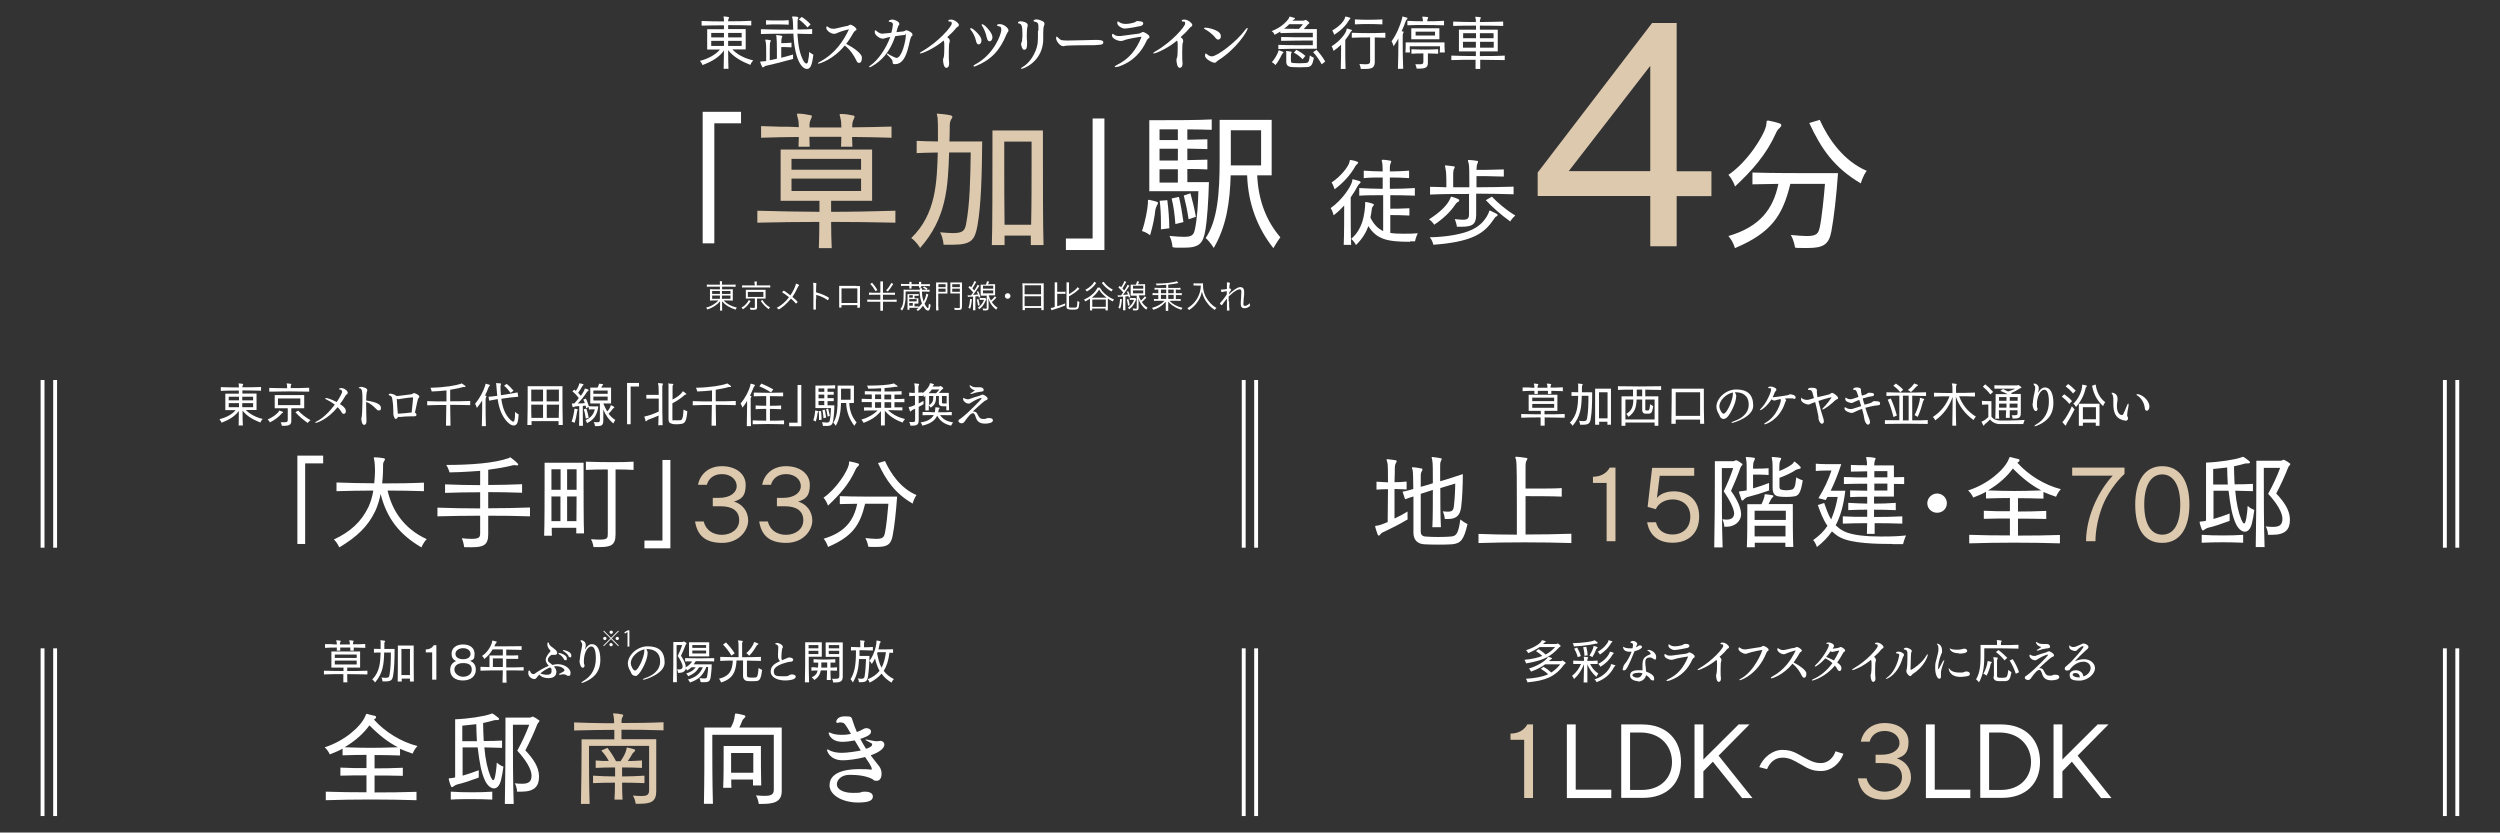 <?xml version="1.0" encoding="UTF-8"?>
<svg id="_レイヤー_2" xmlns="http://www.w3.org/2000/svg" version="1.1" viewBox="0 0 1609.9 536.1">
  <rect x="0" y="0" width="1609.9" height="536.1" fill="#333333" stroke="none"/>
  <!-- Generator: Adobe Illustrator 29.4.0, SVG Export Plug-In . SVG Version: 2.1.0 Build 152)  -->
  <defs>
    <style>
      .st0 {
        fill: none;
        stroke: #fff;
        stroke-miterlimit: 10;
        stroke-width: 2.5px;
      }

      .st1 {
        fill: #ddc9ae;
      }

      .st2 {
        fill: #fff;
      }
    </style>
  </defs>
  <g>
    <path class="st2" d="M452.5,156.7v-84.7h24.7v7.4h-17.2v77.3h-7.5Z"/>
    <path class="st1" d="M576.6,143.4c-13.6-.3-27.6-.5-41.4-.5,0,6.1.2,12.6.4,16.9h-8.3c.2-4.4.3-10.9.3-16.9-13.5,0-27.1.2-39.9.5v-7.7c13,.4,26.6.6,40,.7v-7.1h-25v-33h58.9v33h-26.4v7.1c13.8,0,27.8-.3,41.4-.7v7.7ZM574.1,88.7c-8.8-.2-16.2-.5-25.4-.5l.2,6.3h-7.3c0-2.1.2-4.1.2-6.4h-20.6l.2,6.4h-7.2c0-2.1.2-4,.2-6.3-8.9,0-16,.3-24.3.5v-7.5l12.5.4c4.2,0,7.3,0,11.8.3,0-2.4-.2-4.5-.6-5.6-.3-1.4-.6-2.2-.6-2.7s.2-.4.9-.4h.3c2.4,0,4.9.5,7.6,1,.6,0,.8.3.8.7,0,.6-.3,1.2-.7,2-.7,1.5-.8,2.4-.8,3.9v1.3h20.5c0-2.4-.2-4.6-.5-5.6-.3-1.4-.6-2.2-.6-2.7s.2-.4.8-.4h.3c2.7,0,5.4.5,7.7,1,.5,0,.8.4.8.8s-.3,1.1-.7,1.9c-.7,1.5-.8,2.8-.8,4v.9c9,0,16.4-.3,25.3-.5v7.5-.3ZM554.5,102.3h-44.8v7h44.8v-7ZM554.5,115h-44.8v8h44.8v-8Z"/>
    <path class="st1" d="M611.2,98.1c-.7,22.7-1.8,42.5-18.7,61.6,0-.2-2.6-4.3-5.7-6.4,16.1-15.5,16.5-36.2,17.1-55.1-5.2,0-10.3.3-13.6.4v-7.9c3.1.2,8.2.3,13.7.4v-3.9c0-5.1,0-9.1-.2-11,0-1-.5-2-.5-2.6s.2-.4.6-.4c2.7.2,5.8.5,8.4,1.1.7.2,1,.5,1,.9,0,.6-.5,1.3-.9,1.9-.6,1.2-.8,2.6-.8,3.5,0,1.9,0,5.6-.2,10.5h21.1c-.2,21.7-.7,40.8-3,53.9-1.7,9.4-3.7,12.6-15.9,12.6s-3.8,0-6-.2c0,0-.2-4.1-2.2-7.8,3.5.3,6.2.5,8.3.5,6.3,0,7.6-1.6,8.4-5.7,2.5-12.8,2.8-30.8,3-46.2h-14,.1ZM663.8,157.8v-6.1h-16.9v6.1h-8.2c.4-8.9.4-42.7.4-61.4v-12.4h32.5v12.3c0,18.4,0,52,.4,61.5h-8.3,0ZM664,144.7c.3-12.2.3-29,.3-40.5v-13h-17.6v13c0,11.6,0,28.4.2,40.5h17.1Z"/>
    <path class="st2" d="M686.4,161v-7.4h17.2v-77.3h7.6v84.7h-24.9.1Z"/>
    <path class="st2" d="M739.2,129.8c0-.8,0-1.1.5-1.1h.5c1.3.2,2.9.8,4.4,1.1.7.3,1.1.5,1.1.9s-.2.8-.7,1.6c-.6,1.2-.7,1.7-1,2.9-.4,4-1.5,10.1-3.4,16.3,0,0-2.3-2-5.2-2.7,2.1-6,3.6-14.2,3.8-17.8v-1.2h0ZM740.1,123.4v-46h5.9c8.8,0,25.9,0,34.3-.5v6.7c-3.9-.2-10.2-.2-15.7-.3v6.7l12.9-.3v6.3l-12.9-.3v7.4l12.9-.3v6.3c-3.2-.2-8.2-.3-12.9-.3v8.5h13.9c-.3,12.1-1.2,24.4-2.2,30.4-1.5,9.2-3.9,11.8-14,11.8s-4.6-.2-7.3-.4c0,0,0-3.5-1.9-7.2,4.1.4,7,.6,9.3.6,5.3,0,6.3-1.2,7.1-5,1.5-7.1,2-16.4,2.2-24.4h-31.7v.3ZM758.5,83.3h-11.8v6.9h11.8v-6.9ZM758.5,95.8h-11.8v7.6h11.8v-7.6ZM758.5,109h-11.8v8.6h11.8v-8.6ZM747.6,147.8v-4c0-5.1-.2-9.6-.8-14.5l4.9-.4c.8,6.1,1.2,11.9,1.3,18.1l-5.4.7h0ZM756.9,144.3c-.5-6.5-1.1-11.1-2.4-16.5l4.7-1c1.2,5.1,2,9.9,2.9,16.2l-5.2,1.3ZM765.4,141.2c-.9-6.2-1.9-10.5-3.1-15.3l4.3-1.4c1.3,4.7,2.4,9,3.5,15.1l-4.7,1.6ZM809.6,113c.7,16.2,6,29.5,14.9,39.8-2.2,3-4.5,7-4.5,7-10.2-12.9-16.3-28.6-16.9-46.9h-10.6c-.5,17.1-2.6,32.5-10.9,46.8,0,0-2.2-3.8-5.2-6.4,7.5-11.1,9-28.3,9-49.9v-26.2h33.5v35.7h-9.3ZM812.1,83.9h-19.5v22.6h19.5v-22.6Z"/>
    <path class="st2" d="M865.3,157.8c.3-7.5.3-19.1.3-25.5-2.1,2.3-4.3,4.5-6.8,6.3,0,0-.6-2.6-1.9-4.6,7.5-5.3,13-13.8,13.8-17.1.2-1,0-1.4.4-1.4h.4c1.3.3,2.9.8,4.2,1.2.3.2.5.4.5.6s-.2.5-.5.8c-.8.6-1.1,1.3-1.3,1.5-1.2,2.3-2.8,4.9-4.6,7.5v7.3c0,7.4,0,17.2.3,23.3h-4.8ZM869.7,103c1.3.2,3.1.6,4.3,1.1.4.2.6.4.6.7s-.2.4-.6.8c-.7.6-1.1,1.2-1.2,1.4-2.8,5.1-7.5,10.6-13.4,14.9,0,0-.6-2.4-1.9-4.4,6.1-4,10.9-10.4,11.5-13.1.3-1.1,0-1.3.6-1.3h.2,0ZM908.1,155.7c-14.4,0-21.6-1.4-26.9-10.1-1.5,4.1-3.9,8.2-8,12.2,0,0-1.1-2.3-3.1-4,3.6-3,5.8-6.8,7.3-11.4,1-3.1,1.7-8.6,1.7-10.5v-.5c0,0,0-.2,0-.3v-.6c0-.3,0-.4.3-.4h.4c1.3.2,2.9.6,4.3,1.1.4.1.6.4.6.6s0,.5-.4.8c-.6.7-.8,1.1-.9,1.9-.2,1.9-.5,3.8-.9,5.6,1.8,3.8,4.5,7,8.2,8.7,0-5.1,0-14.4,0-23.1-5.6,0-11,0-15.4.3v-4.9c4.3.3,9.4.4,15.1.5v-7.3c-4.3,0-8.3,0-12.2.4v-4.8c3.9.3,7.8.4,12.2.5,0-3.1-.2-5.2-.3-5.6l-.3-1.3v-.4q0-.2.4-.2h.3c1.8,0,3.4.3,4.9.6.4,0,.5.3.5.5s-.2.7-.4,1.2c-.4.9-.5,1.8-.5,2.8v2.4c4.3,0,8.2-.2,12.4-.5v4.8c-4.2-.3-8-.4-12.4-.4v7.3c5.8,0,11.3-.2,16.1-.5v4.9c-4.9-.2-10-.3-15.8-.3v8.7c2.8,0,7,0,12.3-.3v4.7c-5.1-.3-9.5-.3-12.3-.3v11.5c2.4.4,5.4.5,8.8.5s5.8,0,8.9-.3c-1.3,2.6-1.8,5.2-1.8,5.2h-3.2v.3Z"/>
    <path class="st2" d="M920.3,141.2c7.1-4.5,11.9-9.3,13.5-13.2.4-.9.4-1.3.8-1.3s.2,0,.3,0c1.2.4,3.1.9,4.3,1.6.3.2.5.4.5.8s-.2.6-.6.8c-.8.4-1.3.8-1.8,1.6-3.1,4.7-7.7,9.2-13.7,13.2,0,0-1.3-2.1-3.4-3.5h.1ZM923,157.7s-.4-2.7-2.3-4.9c11.2-.2,21.5-2.1,27.2-4.9,5.6-2.6,9-6.8,10.8-11,.3-.6.2-1.3.6-1.3s.2,0,.4.1c1.3.6,2.9,1.3,4.3,2.1.2.1.4.4.4.7s-.2.6-.6.8c-1,.4-1.1.9-1.6,1.5-3,4.5-6.4,8.4-12.3,11.2-6.6,3.2-16.4,4.9-26.9,5.6h0ZM974.7,125.1c-7.9-.2-16-.4-24.1-.4v13.6c0,6.5-2.9,7.7-9.5,7.7s-1.9,0-2.9,0c0,0-.3-2.4-1.4-4.9,2.2.2,3.9.4,5.2.4,3.2,0,4-.9,4-3.6v-13c-8.5,0-16.9,0-25.1.4v-5c3.2,0,7.2.2,10.5.3,0-1.6,0-3.3,0-5,0-2.9-.2-5.6-.6-7.2,0-.7-.3-1.1-.3-1.4s0-.5.4-.5h.2l5.1.6c.4,0,.6.2.6.5s-.2.8-.5,1.3c-.4.6-.4,1.8-.5,2.8,0,1.2,0,2.8,0,4.7v4.2h10.4v-3.6c0-5.2,0-10.6-.5-12-.2-.8-.4-1.3-.4-1.6s0-.4.5-.4h0c1.8,0,3.4.3,5.5.6.4,0,.5.3.5.5,0,.4-.2.8-.4,1.3-.5,1.1-.4,1.4-.6,4,2.3,0,10.2,0,17.6-.3v4.6c-7.3-.3-15.5-.3-17.6-.3v7.2c8,0,16.1-.2,23.9-.4v5h-.1ZM960.7,126.6c3.6,3.8,8.7,8.3,15.1,12.2-1.9,1.5-3.3,3.8-3.3,3.8-6-4.4-10.8-8.5-15.7-13.7l4-2.3h0Z"/>
    <path class="st1" d="M1062.7,158.5v-32.3h-72.5v-15.1l73.7-96.3h15.8v95.5h22.4v16h-22.4v32.3h-17ZM1062.7,42.4l-52.5,67.8h52.5V42.4Z"/>
    <path class="st2" d="M1138.5,77.6c2.6.5,5.3,1.1,7.8,2,.5.2.8.6.8,1.1s-.4,1-.9,1.5c-1.6,1.3-2.3,2.9-2.5,3.4-6.4,14.2-15.2,23.9-26.4,34.5,0,0-1.3-4.3-4.3-7.5,12.1-8.1,22.8-25,24.3-31.6.5-2.2,0-3.3.9-3.3h.3ZM1183.6,111.5c-1,14.4-2.6,28.7-4.3,37.6-1.6,8.2-4.9,10.6-15.3,10.6s-5.1,0-8.1-.3c0,0-.4-4-2.7-8.1,4.5.4,7.7.7,10.2.7,6.5,0,7.6-1.6,8.5-5.9,1.2-5.4,2.7-19.8,3.3-27.7h-22.3c-5,20.9-12.6,31.6-35.7,41.4,0,0-1-4.2-4.2-7.8,20.2-5.9,28.9-17.3,32.2-33.6l-16.7.3v-7.6c12.5.4,29.7.4,41.5.4h13.6ZM1171.9,77.3c5.4,12.1,15.3,26.4,30.2,32.7-2.6,3.4-3.8,8.1-3.8,8.1-17-10-25.4-22-33.2-38.9l6.7-2h.1Z"/>
  </g>
  <g>
    <path class="st2" d="M466,44.4c0-2.7.1-7.1.2-11.9-3.1,4.4-7.7,7.1-13.8,9.4,0,0-.6-1.5-1.7-2.7,5.2-1.3,10.1-3.9,12.9-7.3h-8.2v-13.1h10.8v-2.5c-4.9,0-9.8.1-14.4.2v-3c4.6.2,9.5.3,14.4.3,0-1,0-1.8-.1-2,0-.5-.2-.8-.2-1s0-.2.3-.2h0c1,0,2,.2,3,.4.3,0,.3.2.3.3,0,.2-.2.5-.3.7-.3.6-.3,1.2-.3,1.7,5,0,10.1,0,14.9-.3v3c-4.7-.2-9.8-.2-14.9-.2v2.5h11.3v13.1h-8.6c3.1,3.3,7.8,5.8,13.5,7.1-1.4,1.3-1.9,2.9-1.9,2.9-5.9-2.4-10.7-5-14.3-9.5,0,4.7.1,9.1.2,12h-3.1,0ZM466.2,21.2h-8.2v2.9h8.2v-2.9ZM466.2,26.3h-8.2v3.3h8.2v-3.3ZM477.6,21.2h-8.7v2.9h8.7v-2.9ZM477.6,26.3h-8.7v3.3h8.7v-3.3Z"/>
    <path class="st2" d="M510.9,37.9c-5.5,1.5-13.5,3.6-17.4,4.4-.5,0-1,.3-1.4.7-.3.2-.7.4-.9.4-.5,0-1.7-3.4-1.7-3.5,0-.3.2-.2.8-.3.7,0,1.9-.2,3.1-.3v-5.1c0-3.3,0-6.5-.4-7.5v-.2c-.1-.3-.2-.6-.2-.7s0-.3.3-.3h0c1,0,1.9.2,3,.4.2,0,.3.2.3.3,0,.2-.1.5-.3.8-.3.6-.4,1.1-.4,5.9v5.9c1.4-.3,3-.6,4.6-1v-5.6c0-3.6-.1-7.3-.3-8.4v-.2c-.1-.3-.2-.6-.2-.7,0-.2,0-.3.3-.3h.2c3.4.3,3.5.6,3.5.8s-.2.5-.3.8c-.3.7-.4,2.3-.4,3.6,1.6,0,4-.1,6.6-.3v3c-2.7-.2-5.1-.2-6.6-.2v6.9c2.9-.7,5.6-1.5,7.6-2.1v2.8h.2ZM522.8,21.9c-3,0-6.1-.1-9.3-.2.5,8.1,1.6,13.2,3.9,17.5.7,1.2,1.3,1.7,1.9,1.7s.8-.4,1-1.3c.3-1.4.7-3.7.8-6.2,1.2,1.1,2.7,1.8,2.7,1.8-.8,6.3-1.8,9.2-4.1,9.2-3.5,0-8-6.2-8.8-22.7h-3.5c-6,0-12.1,0-17.4.2v-3.1c5.5.2,11.9.3,18.1.3h2.7c-.1-3.3-.2-6.6-.5-7.3-.2-.4-.2-.7-.2-.9s.1-.3.4-.3h.1c.5,0,3.5,0,3.5.7s0,.4-.2.7c-.2.5-.3,1-.3,1.6v5.4c3.2,0,6.3-.1,9.4-.3v3.1h-.2ZM507.8,15.9c-2.5-.1-5-.2-7.4-.2s-4.8,0-7.1.2v-2.9c2.4.2,4.7.2,7.2.2s4.9,0,7.4-.2v2.9h-.1ZM520,17.7c-1.9-2.2-3.6-3.8-5.6-5.2l1.9-1.6c1.9,1.2,3.9,2.8,5.7,4.8l-2,2h0Z"/>
    <path class="st2" d="M527.2,41c-.3,0-.5,0-.5-.2s.3-.5,1.2-1c10-5.3,15.2-13.4,18.7-20.7h0c0-.1,0-.2-.2-.2s-5.1,1.3-7.4,2.4c-.7.3-1.1.5-1.7.5-2.6,0-5.2-2.4-5.2-3.7s.2-1,.6-1,.3,0,.6.3c1,.8,2,1.1,3.2,1.1s.6,0,.9,0c2.1-.3,5.1-1.3,8.3-1.8.2,0,.7-.2.8-.3.7-.5.9-.5,1.1-.5,1,0,3.9,1.9,3.9,2.9s-.2.6-.5.8c-.3.3-.8.6-1.1,1-1.5,2.6-3.1,5.2-5,7.7,5.9,2.9,9.7,6.4,10.1,8.3,0,.3,0,.7,0,1.1,0,1.3-.5,2.8-1.7,2.8s-1.3-.5-1.9-1.7c-1.6-3.1-3.4-6.3-7.4-9.5-7.4,9.1-16.2,11.7-17,11.7h.1Z"/>
    <path class="st2" d="M577.3,20.7c1.6-.2,3.2-.3,4.6-.5,0,0,.7-.2,1.1-.5.3-.2.6-.2.8-.2.6,0,3.8,1.4,3.8,2.7s-.2.6-.4.9c-.3.4-.7.8-1.2,2.8-.9,4-2.1,10.1-4.9,13.2-1.1,1.2-2.7,2.2-4.4,2.2s-1.8,0-1.9-1.4c0-.9-.3-1.2-.8-1.9-1-1.1-1.9-2.2-2.4-2.5-.4-.3-.5-.6-.5-.8s0-.2.2-.2.5,0,.8.3c1.8,1.2,4.7,2.5,5.2,2.5,3.5,0,6-11.3,6-14.2s-.3-.6-.6-.6-4.4.5-6.2.8c-3.5,10.5-9,16-15.2,19.5-.5.3-1,.5-1.3.5s-.3,0-.3-.3.3-.6,1-1c4.2-2.9,9.6-9.9,12.6-18.2-1.4.3-2.6.5-3.7.9-.4.2-.8.2-1.2.2-2,0-5.1-2.3-5.1-4.2s.4-1,.7-1,.4.2.6.4c.9.8,2.4,1.6,3.5,1.6s5.7-.6,5.9-.6c.3-1,.5-2,.7-3,0-.5.3-1.6.3-2.3s0-.3,0-.4c-.2-.8-1.2-1.3-1.9-1.3s-.8-.2-.8-.5c0-.5,1.3-1,2.2-1,1.7,0,4.6,1.3,4.6,2.7s0,.5-.2.7c-.4.7-.6,1-.7,1.4l-.5,1.6-.4,1.7h0Z"/>
    <path class="st2" d="M607.7,26.1c-6.6,5.5-13.8,8.3-14.9,8.3s-.4,0-.4-.2.3-.6,1.3-1.1c11.1-6.4,19.2-16.2,19.2-17.9s-.8-1.2-1.4-1.3c-.7,0-.8-.3-.8-.6,0-.7,1.6-.7,1.7-.7,2.5,0,5.1,2.5,5.1,3.4s-.4,1-1.3,1.6l-.6.6c-1.6,2-2.9,3.2-5.6,5.7.3.2.7.7.9.8.5.5.7.9.7,1.4s0,.5,0,.7c-.5,1.5-.6,2.1-.6,6.5s0,5.6.2,7.2v.5c0,2.7-1.7,2.7-1.8,2.7-1.7,0-2.1-3.9-2.1-5s0-.5.4-1.7c.3-.9.4-3.9.4-6.5s0-3.1-.2-3.8l-.2-.5h0Z"/>
    <path class="st2" d="M625.2,19.4c-.3-.3-.4-.7-.4-.9s0-.4.4-.4c1.3,0,5.9,4.4,6.6,6.7.2.5.2.9.2,1.3,0,1.5-.8,2.5-1.7,2.5s-1.5-.7-1.8-2.3c-.6-2.9-2.1-5.5-3.3-7h0ZM627.4,42.8c-.3,0-.5,0-.5-.3s.3-.6.9-.9c12.5-6.6,17-19.8,17-22.3s-1-2.2-1.9-2.4c-.6-.2-.9-.4-.9-.7s.7-.7,1.7-.7c2.9,0,5.7,2.7,5.7,3.9s-.2.8-.5,1.3c0,.2-.6,1-.7,1.3-4.4,10.7-10,16.5-19.9,20.6-.4.2-.7.2-1,.2h.1ZM635.4,24.2c-.5-2.9-1.9-5.9-2.9-7.4-.3-.4-.4-.7-.4-.9s.2-.3.4-.3c1.5,0,5.8,4.9,6.4,7.2,0,.4.2.8.2,1.2,0,1.6-.9,2.6-1.8,2.6s-1.5-.7-1.8-2.3h-.1Z"/>
    <path class="st2" d="M657.7,28.1c0-.4,0-.8.2-1.1.2-.3.3-.6.3-.9v-.6c.2-1,.2-2.3.2-3.6,0-5.7-.7-6.5-2.3-6.8-.4,0-.6-.2-.6-.4,0-.5.6-1,1.8-1s4.5.7,4.5,2.4,0,.7-.2,1c-.2.7-.4,3.5-.4,5.4s0,3.2.2,4.2v1.5c0,2.7-.5,3.8-1.7,3.8s-.5,0-.8-.2-.5-.7-.7-.9c-.2-.6-.7-1.9-.7-2.9h.2ZM668.7,19.9v-2.5c0-2-.2-3-2.2-3.4-.7-.2-1-.3-1-.6s.6-.9,2-.9,3.3.8,4.3,1.4c.6.4.8.9.8,1.4s0,.7-.2,1c-.3.8-.6,1.5-.6,5.6s0,1.2,0,1.9v1.1c0,1.1,0,2.4-.2,3.2-1.6,12.1-12.5,16.2-13.7,16.2s-.4,0-.4-.2.3-.6,1.1-1c4.4-2.4,8.5-8.8,9.5-14.6,0-.3.3-1.8.3-4.2v-4.5h.3Z"/>
    <path class="st2" d="M684.5,29.7c-1.9,0-4.4-3.3-4.4-5s.2-1,.5-1,.3.1.6.4c.4.5,1,.8,1.5,1.3.6.5,1.8.7,5,.7,5.6,0,14.8-.4,17.4-.4s5.4,0,5.4,1.5-1.3,1.6-3.4,1.7c-.2,0-1.6.2-2.6.2-14.6,0-18.2.3-18.4.4-.7.1-1.2.3-1.7.3h.1Z"/>
    <path class="st2" d="M719.8,42.9c-.6.2-1.1.3-1.5.3s-.5,0-.5-.2.4-.6,1.3-1.1c8.1-3.9,12.6-9.9,15.9-17.9v-.2s0-.1-.2-.1c-.6,0-8.5,1.2-11.1,2.3-.7.3-1.3.4-2,.4-1.9,0-5.6-1.6-5.6-3.4s0-.6.2-.9c0-.2.2-.3.3-.3s.2,0,.4.2c1,1,2.5,1.2,3.5,1.2h1.2c5.2-.7,9-1.2,12-1.6.3,0,1.3-.7,1.7-.8,0,0,.3-.2.6-.2.9,0,4.2,1.9,4.2,3s-.5,1-1,1.4c-.3.3-.6.8-.8,1.2-3.1,6.8-8.4,13.6-18.7,16.9v-.2ZM733,13.6c1,0,2.3.2,2.9.7.2.2.3.5.3.8,0,.6-.4,1.2-1.5,1.6-1,.3-8.5,1.7-10.4,1.7s-4.8-1.9-4.8-3.4,0-1.1.5-1.1.4.2.8.4c.3.2,1.7,1.1,3.9,1.1s4.5-.5,5.7-.9c.4-.1.5-.3.9-.5.5-.4,1.1-.5,1.8-.5h-.1Z"/>
    <path class="st2" d="M758,26.1c-6.6,5.5-13.8,8.3-14.9,8.3s-.4,0-.4-.2.3-.6,1.3-1.1c11.1-6.4,19.2-16.2,19.2-17.9s-.8-1.2-1.4-1.3c-.7,0-.8-.3-.8-.6,0-.7,1.6-.7,1.7-.7,2.5,0,5.1,2.5,5.1,3.4s-.4,1-1.3,1.6l-.6.6c-1.6,2-2.9,3.2-5.6,5.7.3.2.7.7.9.8.5.5.7.9.7,1.4s0,.5,0,.7c-.5,1.5-.6,2.1-.6,6.5s0,5.6.2,7.2v.5c0,2.7-1.7,2.7-1.8,2.7-1.7,0-2.1-3.9-2.1-5s0-.5.4-1.7c.3-.9.4-3.9.4-6.5s0-3.1-.2-3.8l-.2-.5h0Z"/>
    <path class="st2" d="M782.7,24.4c-1.9-2.6-5.4-4.9-6.6-5.5-.5-.2-.8-.5-.8-.7s.5-.4,1.1-.4c1.8,0,7.1,1.4,8.8,3.2.7.7,1,1.6,1,2.4,0,1.4-.9,2.1-1.7,2.1s-1.3-.5-1.9-1.2h.1ZM783.4,39.9c-.7.5-1,.5-1.3.5-1.4,0-6.1-2.4-6.1-4.5s.5-1.3.7-1.3.5.2.8.5c.5.5,1.7,1.2,2.9,1.2,3.3,0,15.7-9.2,21.5-17.1.6-.8,1-1.2,1.3-1.2s.2.1.2.3c0,2-7.6,13.5-19,20.6-.4.3-.8.7-1.2,1h.2Z"/>
    <path class="st2" d="M841.3,31.4c-5.9,0-14.1,0-18.1.2v-2.7c4,.2,11.2.2,16.3.2h5.9v-3c-3.3,0-13.8,0-20.4.2v-2.5c4.7.2,11.4.2,16.1.2h4.3v-2.9h-3c-4.6,0-13.2,0-17.9.2v-1c-1.1.7-2.4,1.4-3.7,2.1,0,0-.5-1.5-1.9-2.4,6.5-2.4,10-6.5,11.1-8.3.3-.6.2-1,.6-1s0,0,.2,0c1,.3,1.9.6,2.7.8.3,0,.4.2.4.4s-.2.4-.5.6c-.7.3-1,.6-1.1.8h6.9c.4,0,.9-.2,1.3-.4,0,0,.2-.1.3-.1s.2,0,.3.1c.6.3,1.4,1,1.9,1.5q.2.2.2.4c0,.4-1,.8-1.2,1.2-.6.7-1.5,1.7-2.4,2.7h8.4v12.7h-6.9.2ZM823.1,33.4c.2-.7.2-1,.4-1h.2c.8.2,1.8.7,2.5,1,.2,0,.3.2.3.3s0,.3-.3.5c-.5.4-.7.8-.9,1.2-.8,1.8-2.3,4.4-3.9,6.5,0,0-1-1.1-2.4-1.9,2-2,3.8-5.6,4.1-6.7h0ZM830.2,15.6c-.9.9-2,2-3.3,2.9,2.7,0,6.3.1,9.6.1,1.1-1.1,2-2.3,2.5-3h-8.8ZM828.3,39.6v-2.3c0-1.3,0-2.7,0-3.3,0-.5-.2-.8-.2-.9s0-.2.2-.2h.2c.9,0,2.2.2,3,.4.2,0,.3.2.3.3,0,.2-.2.4-.3.7-.2.4-.2.7-.2,1.2v3.6c0,1.1.3,1.4,1.6,1.5,2.3.2,5.4.2,7.8,0,2-.2,2.3-.9,2.8-4.9,1.3,1,2.6,1.5,2.6,1.5-.9,4.5-1.7,5.8-4.3,6-3.2.2-6.6.2-9.8,0-2.9-.2-3.7-1.5-3.7-3.6v-.2.2ZM838.8,38.1c-1.7-1.7-3.6-3.2-5.6-4.2l1.6-1.8c2,1,3.9,2.2,5.8,3.9l-1.8,2.2h0ZM851.1,41.4c-1.4-2.6-3.3-5.4-5.5-7.8l2.2-1.5c2.2,2.3,4,4.8,5.6,7.5l-2.4,1.9h.1Z"/>
    <path class="st2" d="M863.4,44.5c.2-4.6.2-11.7.2-15.7-1.4,1.4-3,2.7-4.9,4,0,0-.3-1.7-1.2-3,5.5-3.4,9.2-8.4,9.6-10.5,0-.6,0-.9.3-.9s0,0,.2,0c.8.2,1.9.5,2.7.8.2,0,.3.2.3.3s0,.3-.3.5c-.5.4-.8.8-.8,1-.8,1.5-1.9,3.1-3.2,4.7v4.6c0,4.5,0,10.3.2,14.1h-3.1ZM866.7,10.7c.8.1,1.9.4,2.6.7.2.1.3.3.3.4s0,.3-.3.5c-.4.3-.7.8-.7.9-1.9,3.2-4.9,6.4-9.5,9.2,0,0-.3-1.5-1.2-2.8,4.9-2.7,7.6-6.1,8.2-8.1.2-.6,0-.8.4-.8,0,0,.2,0,.2,0ZM882.3,24.1c-3.9,0-7.9,0-11.8.2v-3.2c7.2.3,14,.3,21.6,0v3.2c-2.3,0-4.6-.2-6.8-.2v15.5c0,4-1.7,4.8-6.4,4.8s-1.7,0-2.6,0c0,0-.2-1.7-.9-3.2,1.5,0,2.7.2,3.7.2,2.7,0,3.2-.6,3.2-2.1,0,0,0-15.2,0-15.2ZM890.2,15.7c-6.4-.3-12-.3-17.7,0v-3.2c5.8.3,11.4.3,17.7,0v3.2Z"/>
    <path class="st2" d="M900.2,44.4c.2-6.2.3-11.6.3-15.7s0-2.8,0-3.9c-1,1.8-2,3.5-3.1,5,0,0-.4-1.8-1.3-3.2,3.3-4.6,5.3-9.6,6.8-14.7.2-.6,0-1.3.3-1.3h0c.9.2,2,.5,2.9.8.2,0,.3.2.3.3s-.2.4-.3.6c-.4.4-.7.9-.9,1.3-.6,1.9-1.5,4.1-2.6,6.5l1,.2c.2,0,.3.2.3.3,0,.2-.2.5-.3.8-.3.4-.3,1.1-.3,1.7v5.9c0,3.1,0,8.8.3,15.3h-3.4ZM927.1,33.8c.2-1.5.2-2.9.2-3.6v-.4h-19.5v.4c0,.6,0,2,.2,3.6h-3c.2-1.4.2-3.5.2-4.9v-1.6h25v.8c0,1.4,0,3.9.2,5.7h-3.3ZM929.9,16.3c-4.1-.1-8.6-.2-12.8-.2s-7.4,0-10.8.2v-2.9c3.2.2,6.4.3,10,.3,0-.6,0-1.3-.2-1.7,0-.5-.2-.9-.2-1.1s0-.2.3-.2h0c1.1,0,2.1.2,3.2.3.2,0,.3.2.3.3,0,.2-.2.5-.3.8-.2.4-.3.9-.3,1.6,3.7,0,7.4-.1,10.8-.3,0,0,0,2.9,0,2.9ZM908.8,25.3v-7.1h18.1v7.1h-18.1ZM912.3,44.4s-.2-1.6-.9-3c1.3,0,2.3,0,3,0,1.7,0,2.2-.3,2.2-1.8v-5.2c-2.5,0-5.1,0-7.7.2v-2.9c5.7.3,11.2.3,17.2,0v2.9c-2.3,0-4.4-.2-6.6-.2v5.9c0,2.9-1.1,3.9-5.6,3.9h-1.6ZM924.1,20.4h-12.5v2.5h12.5v-2.5Z"/>
    <path class="st2" d="M969.2,38.7c-5.1,0-10.6-.2-16-.2v5.9c0,0-3,0-3,0v-5.9c-5.2,0-10.6,0-15.6.2v-2.9c5,.2,10.5.3,15.8.3v-3h-10.9v-14h11v-2.6c-4.9,0-10.1,0-14.7.2v-2.8c4.5.2,9.8.3,14.6.3,0-1.1,0-2-.2-2.2,0-.5-.2-.8-.2-1s0-.2.3-.2h0c1,0,2.1.2,3,.3.3,0,.3.2.3.3,0,.2-.2.5-.3.8-.3.7-.3,1.2-.3,2,4.9,0,10.4-.2,15-.3v2.8c-4.6-.1-10.1-.2-15-.2v2.6h11.5v14h-11.5v3c5.4,0,11,0,16-.3v2.9h.2ZM950.5,21.4h-8.3v3.2h8.3v-3.2ZM942.1,26.9v3.8h8.3v-3.8h-8.3ZM961.9,21.4h-8.9v3.2h8.8v-3.2h.1ZM961.9,26.9h-8.8v3.8h8.8v-3.8Z"/>
  </g>
  <g>
    <path class="st2" d="M457.7,184.6c-1.3,0-1.7,0-2.5.1v-1.5c.7.1,1.3.1,2.5.1h5.9v-.2c0-.9,0-1.4-.1-2h1.5c0,.6-.1,1.2-.1,2v.2h6.2c1.4,0,2,0,2.6-.1v1.5c-.6,0-1.4-.1-2.5-.1h-6.2v1.7h4.5c1.3,0,1.8,0,2.4-.1v7.4c-.6,0-1.1-.1-2.4-.1h-3.5c2.2,2.3,4.7,3.6,8.5,4.6-.4.5-.5.7-.8,1.3-1.8-.6-3.2-1.2-4.6-2-1.6-.9-2.8-1.9-4.1-3.4v3.7c0,1.1,0,1.6.1,2.3h-1.5c.1-.7.1-1.2.1-2.3v-3.7c-.9,1.1-1.4,1.5-2.4,2.3-1.7,1.3-3.5,2.2-5.8,3-.3-.6-.5-.8-.8-1.2,1.9-.5,3.4-1.1,5-2.2,1.4-.9,2.1-1.5,2.9-2.4h-3c-1.3,0-1.8,0-2.4.1v-7.4c.5,0,1.1.1,2.3.1h4.1v-1.7h-5.9ZM458.6,187.4v1.9h5v-1.9h-5ZM458.6,190.3v2.1h5v-2.1h-5ZM464.9,189.3h5.5v-1.9h-5.5v1.9ZM464.9,192.4h5.5v-2.1h-5.5v2.1Z"/>
    <path class="st2" d="M483.3,194c-1.5,2.4-2.7,3.7-4.9,5.2-.4-.6-.5-.7-.9-1.1,1.2-.8,1.9-1.2,2.7-2.1.9-.9,1.3-1.5,2-2.8l1.2.7h-.1ZM485.9,183c0-.6,0-1.2-.1-1.7h1.6c0,.4-.1,1-.1,1.7v.8h6.4c1,0,1.7,0,2.3-.1v1.5c-.6-.1-1.1-.1-2.2-.1h-13.7c-1.1,0-1.7,0-2.2.1v-1.5c.6.1,1.2.1,2.3.1h5.9v-.8h-.2ZM482.1,192.3h-1.8v-5.7h12.7v5.7h-5.5v5.7c0,1.2-.5,1.5-2.3,1.5h-2c0-.6-.1-.8-.4-1.4.9.1,1.6.2,2.2.2s1.1,0,1.1-.5v-5.6h-4ZM481.6,191.2h10v-3.2h-10v3.2ZM491,193.2c.8,1.2,1.2,1.8,2,2.6.9.9,1.5,1.3,2.9,2.2-.4.4-.7.7-.9,1.1-1.2-.9-1.7-1.3-2.6-2.2s-1.5-1.7-2.5-3.1l1.1-.7h0Z"/>
    <path class="st2" d="M513.7,194.3c0,.1,0,.2-.3.5-.6.6-.7.7-.8.7s0,0-.7-.7c-.5-.6-1.3-1.5-2.6-2.5-1.3,1.7-2.7,3.1-4.3,4.5-1.6,1.3-3.1,2.4-3.4,2.4s-.2,0-.5-.3c-.2-.2-.6-.4-1-.6,3.4-1.9,5.6-3.8,8-6.9-2.1-1.6-2.7-2.1-4.2-3-.1,0-.2-.1-.2-.2s.2-.3.6-.8q.2-.2.4-.2c.3,0,1.9,1.1,4.3,3,1.9-2.9,3.3-5.8,3.6-7.6,1.3.4,2,.8,2,1.1s0,.1-.2.3c-.3.3-.5.7-.9,1.5-1.1,2.4-2,3.9-3.2,5.7,1.9,1.6,3.4,3.1,3.4,3.4v-.3Z"/>
    <path class="st2" d="M525.4,192.6v6.2h0c0,.4,0,.5,0,.5s-.6.1-1,.1-.6,0-.6-.3h0v-9.7c0-5.5,0-6.1-.2-7.3,1.7,0,2.1.2,2.1.4v.4c0,.4-.2.9-.2,5.3,2.8.8,4.6,1.5,6.9,2.7,1.3.7,1.4.8,1.4,1s-.2.6-.4,1.1c0,.2-.2.3-.3.3s0,0-.7-.4c-2.1-1.4-4.2-2.3-6.8-3v2.8h-.1Z"/>
    <path class="st2" d="M551.5,184.2h2.3v13.4h0c0,.5-.2.6-1.2.6s-.5,0-.5-.4v-1.3h-10.2v1.2c0,.2,0,.3,0,.3s-.6.1-.9.1c-.5,0-.6,0-.6-.4v-13.6c1.5,0,2.4,0,2.6,0h8.6ZM552.1,185.7h-10.2v9.4h10.2v-9.4Z"/>
    <path class="st2" d="M574.2,188.5c.9,0,1.6,0,2.1-.1v1.5c-.6,0-1.3-.1-2.1-.1h-5.6v3.2h6.6c1,0,1.6,0,2.2-.1v1.5c-.6,0-1.3-.1-2.2-.1h-6.6v3.6c0,.8,0,1.5,0,2.2h-1.7c0-.6,0-1.4,0-2.2v-3.6h-6.2c-.9,0-1.6,0-2.2.1v-1.5c.5,0,1.2.1,2.2.1h6.2v-3.2h-5.1c-.9,0-1.5,0-2.2.1v-1.5c.6,0,1.2.1,2.2.1h5.1v-5.1c0-.9,0-1.5,0-2.2h1.7c0,.7,0,1.3,0,2.2v5.1h5.6ZM561.7,182.2c1.5,1.7,2.2,2.7,3.3,4.6l-1.2.7c-1.2-2.1-2-3.2-3.4-4.7l1.2-.7h.1ZM575.2,182.9c-1.5,2.4-2.2,3.4-3.5,4.8l-1.1-.7c1.5-1.6,2.2-2.6,3.4-4.8l1.3.7h-.1Z"/>
    <path class="st2" d="M591.6,197.8c.9-.9,1.4-1.5,2.1-2.4-.9-2.2-1.4-4.8-1.5-7.7h-9c0,3.4,0,5.9-.5,7.7-.3,1.8-.8,3.1-1.8,4.6-.4-.5-.6-.6-1.1-1,.9-1.1,1.4-2.1,1.7-3.6.3-1.3.4-3.6.4-6.3s0-1.9,0-2.6c.5,0,1.1.1,2.1.1h8.3v-1h1.4c0,.4,0,.6,0,1h2.8c-.7-.6-1.2-.9-2.2-1.4l.8-.7c1.1.5,1.4.8,2.2,1.3l-.7.8c.9,0,1.5,0,2-.1v1.4c-.6,0-1.2-.1-2.1-.1h-2.8c0,2.6.5,4.5,1.1,6.4.9-1.8,1.5-3.6,1.7-5.1l1.3.5c-.1.3-.2.7-.3,1.1-.6,1.9-1.2,3.4-2.1,4.9.7,1.6,1.7,2.9,2.2,2.9s0,0,0,0c.2-.1.2-.2.3-.8,0-.5.2-1.3.3-2.2.4.4.7.6,1.1.8-.4,2.8-.8,3.7-1.7,3.7s-1.5-.6-2.3-1.7c-.3-.5-.5-.6-.9-1.4-1,1.4-1.9,2.3-3.3,3.4-.3-.4-.5-.6-1-.9.8-.5,1.1-.8,1.5-1.2h-6v1.3h-1.2c0-.7,0-1.4,0-2.1v-8h5.3c.9,0,1.4,0,1.9-.1v1.2h-2.7v1.6h2.5v3.4h-2.5v1.8h2.7v1.1-.6ZM585.6,182.7v-1.2h1.4v1.5h4.8v-1.5h1.4v1.5h3.5c.9,0,1.5,0,2.1-.1v1.4c-.6,0-1.2-.1-2.1-.1h-3.5v1.1h-1.4v-1.1h-4.8v1.6h-1.4v-1.7h-3.3c-.9,0-1.5,0-2.1.1v-1.4c.5,0,1.2.1,2.1.1h3.3v-.3h0ZM587.8,191.7v-1.6h-2.3v1.6h2.3ZM590.3,194.1v-1.5h-4.8v1.5h4.8ZM585.5,195.1v1.8h2.3v-1.8h-2.3Z"/>
    <path class="st2" d="M604.3,197.6c0,1.1,0,1.8,0,2.3h-1.5c0-.6,0-1.2,0-2.3v-15.7h7.3v7.1h-5.9v8.6h0ZM604.3,184.9h4.6v-1.9h-4.6v1.9ZM604.3,187.9h4.6v-2h-4.6v2ZM619.4,197.8c0,1.4-.4,1.8-2.2,1.8h-2.4c0-.6-.2-.9-.4-1.4,1,.2,1.9.2,2.5.2,1,0,1.2,0,1.2-.5v-8.9h-6.1v-7.1h7.5v15.9h0ZM613.2,184.9h4.9v-1.9h-4.9v1.9ZM613.2,187.9h4.9v-2h-4.9v2Z"/>
    <path class="st2" d="M623.6,190.2h1.7c.1-.2.3-.5.6-.8.2-.3.3-.5.8-1.1-1.2-1.4-1.9-2.1-3.1-3.2l.8-1c.5.5.6.6,1,.9,1.2-1.9,1.8-3.1,2-4l1.3.5c0,.2-.3.4-.5.8-.6,1.2-1.3,2.3-2,3.4.5.5.7.8,1.2,1.4,1.2-1.8,1.8-2.9,2.1-3.7l1.2.6c-.3.5-.8,1.2-1.4,2.1-.8,1.2-1.2,1.9-2.7,3.8,1.5-.1,2-.2,3.2-.3-.3-.8-.4-1-.8-1.7l.9-.4c.7,1.5,1,2.1,1.4,3.7l-1,.5c0-.5-.2-.7-.3-1q-.9.1-1.9.2v6.8c0,.9,0,1.5,0,2.1h-1.5c0-.6,0-1.2,0-2.1v-6.7c-.4,0-1.2,0-2.4.1-.3,0-.5,0-.9.1l-.2-1.3.3.3ZM625.9,192.8c-.5,3.8-.5,4.1-1.2,6l-1.1-.6c.7-1.7.9-3,1.1-5.7l1.2.2h0ZM630,192.5c.5,1.5.6,2.5.9,4l-1.1.4c-.2-1.5-.4-2.7-.8-4l1-.3h0ZM635.2,192.5c-.1.2-.3.7-.6,1.4-.4.9-1.2,2.3-1.8,3.1-.6.7-1.3,1.4-2.2,2.1-.3-.4-.5-.6-.9-.9,2-1.5,3.1-2.8,4-5.1h-2.8v-1.3c.5,0,.8.1,1.4.1h2.2l.6.7h.1ZM635,183c.4-1,.5-1.3.6-1.9l1.4.3c-.3.6-.4,1-.8,1.6h4.6v7.2h-4.1c.3,1.3.7,2.1,1.4,3.3,1-.8,1.6-1.5,2.6-2.7l.9.9c-1.1,1.2-1.8,1.8-2.9,2.8,1.2,1.7,2.1,2.6,3.7,3.7-.3.3-.6.6-.9,1.2-1.1-.9-1.8-1.5-2.6-2.5-1.2-1.6-1.8-2.7-2.5-4.9.2,1.8.2,2.9.2,3.8v2.6c0,1.1-.5,1.5-2,1.5h-1.5c0-.6-.2-.9-.4-1.3.8.1,1.4.2,2,.2s.7,0,.7-.4v-8h-3.9v-7.1h3.3l.2-.3ZM633,185.9h6.6v-1.9h-6.6v1.9ZM633,188.9h6.6v-1.9h-6.6v1.9Z"/>
    <path class="st2" d="M650.7,190.6c0,1-.8,1.8-1.8,1.8s-1.8-.8-1.8-1.8.8-1.8,1.8-1.8,1.8.8,1.8,1.8Z"/>
    <path class="st2" d="M658.4,184.4c0-.8,0-1.4,0-2,.7,0,1.3.1,2.2.1h9.3c1,0,1.5,0,2.2-.1,0,.6,0,1.1,0,1.9v13.2c0,1,0,1.5,0,2.2h-1.5v-1.4h-10.6v1.4h-1.5c0-.6,0-1.3,0-2.2v-13.1h-.1ZM659.8,189.5h10.6v-5.8h-10.6v5.8ZM659.8,197.1h10.6v-6.3h-10.6v6.3Z"/>
    <path class="st2" d="M680.6,197.3c2.9-.9,3-1,5.3-1.9v1.3c-2.6,1.1-4.3,1.7-7.9,2.8-.4.1-.6.2-.9.3l-.5-1.5c.8,0,1.4-.2,2.6-.6v-13.8c0-.9,0-1.4,0-2.1h1.6c0,.6,0,1.1,0,2.1v4h3.4c.9,0,1.4,0,1.9-.1v1.5c-.5-.1-1-.1-1.9-.1h-3.4v8.1h0ZM688.3,197.5c0,.6.3.6,2.3.6s2.5,0,2.7-.4c.3-.4.5-1.6.5-3.9.5.3.8.5,1.3.6-.2,2.6-.4,3.7-.9,4.3s-1.3.7-3.7.7-3.7-.3-3.7-1.6v-13.9c0-1,0-1.5,0-2.1h1.6c0,.6,0,1.2,0,2.1v5.5c2.8-1.6,4.6-3.1,5.6-4.5l1.1,1.1c-.3.3-.5.5-.8.7-1.6,1.5-3.5,2.8-5.9,4.1v6.7h.1Z"/>
    <path class="st2" d="M708.4,185.4c1,1.7,1.9,2.8,3.6,4.2,1.7,1.4,3.1,2.3,5.4,3.3-.3.3-.6.8-.8,1.2-1.5-.8-2.2-1.1-3.2-1.8v5.5c0,.9,0,1.5,0,2.1h-1.5v-1.2h-8.6v1.2h-1.4c0-.6,0-1.3,0-2.1v-5.5c-.9.6-1.4,1-3,1.8-.3-.5-.5-.8-.8-1.2,2.2-1,3.5-1.8,5.1-3.2,1.7-1.4,2.6-2.6,3.6-4.5h1.5v.2ZM705.9,182.2c-1.1,1.7-2,2.6-3.3,3.7-.9.7-1,.8-2.7,1.8-.4-.6-.6-.7-1-1.1,1.5-.8,2.4-1.4,3.3-2.2,1.1-.9,1.7-1.6,2.5-3l1.2.8ZM711.8,191.7h.8c-1-.7-1.8-1.5-2.6-2.3-.9-.9-1.4-1.5-2.2-2.9-1.4,2.2-2.4,3.3-4.7,5.2h8.8,0ZM703.4,197.6h8.7v-4.7h-8.7v4.7ZM710.6,181.4c1.2,1.6,2,2.4,3.4,3.5.8.5,1.3.9,2.6,1.6-.3.3-.6.8-.9,1.2-2.6-1.5-4.1-2.9-6.2-5.5l1.1-.8h0Z"/>
    <path class="st2" d="M720.2,190.2h1.7c.1-.2.3-.5.6-.8.2-.3.3-.5.8-1.1-1.2-1.4-1.9-2.1-3.1-3.2l.8-1c.5.5.6.6,1,.9,1.2-1.9,1.8-3.1,2-4l1.3.5c0,.2-.3.4-.5.8-.6,1.2-1.3,2.3-2,3.4.5.5.7.8,1.2,1.4,1.2-1.8,1.8-2.9,2.1-3.7l1.2.6c-.3.5-.8,1.2-1.4,2.1-.8,1.2-1.2,1.9-2.7,3.8,1.5-.1,2-.2,3.2-.3-.3-.8-.4-1-.8-1.7l.9-.4c.7,1.5,1,2.1,1.4,3.7l-1,.5c0-.5-.2-.7-.3-1q-.9.1-1.9.2v6.8c0,.9,0,1.5,0,2.1h-1.5c0-.6,0-1.2,0-2.1v-6.7c-.4,0-1.2,0-2.4.1-.3,0-.5,0-.9.1l-.2-1.3.3.3ZM722.5,192.8c-.5,3.8-.5,4.1-1.2,6l-1.1-.6c.7-1.7.9-3,1.1-5.7l1.2.2h0ZM726.6,192.5c.5,1.5.6,2.5.9,4l-1.1.4c-.2-1.5-.4-2.7-.8-4l1-.3h0ZM731.8,192.5c-.1.2-.3.7-.6,1.4-.4.9-1.2,2.3-1.8,3.1-.6.7-1.3,1.4-2.2,2.1-.3-.4-.5-.6-.9-.9,2-1.5,3.1-2.8,4-5.1h-2.8v-1.3c.5,0,.8.1,1.4.1h2.2l.6.7h.1ZM731.6,183c.4-1,.5-1.3.6-1.9l1.4.3c-.3.6-.4,1-.8,1.6h4.6v7.2h-4.1c.3,1.3.7,2.1,1.4,3.3,1-.8,1.6-1.5,2.6-2.7l.9.9c-1.1,1.2-1.8,1.8-2.9,2.8,1.2,1.7,2.1,2.6,3.7,3.7-.3.3-.6.6-.9,1.2-1.1-.9-1.8-1.5-2.6-2.5-1.2-1.6-1.8-2.7-2.5-4.9.2,1.8.2,2.9.2,3.8v2.6c0,1.1-.5,1.5-2,1.5h-1.5c0-.6-.2-.9-.4-1.3.8.1,1.4.2,2,.2s.7,0,.7-.4v-8h-3.9v-7.1h3.3l.2-.3ZM729.6,185.9h6.6v-1.9h-6.6v1.9ZM729.6,188.9h6.6v-1.9h-6.6v1.9Z"/>
    <path class="st2" d="M745.5,186.5c-.8,0-1.4,0-2,.1v-1.3c.6,0,1.2.1,2.1.1h5.4v-2c-3.9.3-4.1.3-6.2.4,0-.5-.2-.7-.6-1.2h.8c5,0,11-.7,12.9-1.5l.9,1.2c-.3,0-.4,0-.7.1-2.1.4-3.7.7-5.8.9v2.1h5.8c.9,0,1.5,0,2.1-.1v1.3c-.6,0-1.3-.1-2-.1h-1v2.3h1.7c.9,0,1.5,0,2.1-.1v1.4c-.6,0-1.2-.1-2.1-.1h-1.7v2.6h1.1c.8,0,1.4,0,2-.1v1.3c-.6,0-1.3-.1-2.1-.1h-5.1c1.2,1.2,2.1,1.9,3.5,2.7,1.5.8,3,1.4,4.9,1.8-.4.5-.6.8-.8,1.3-1.7-.6-3-1.1-4.4-2-1.7-1-2.6-1.7-4-3.3,0,.7,0,1.2,0,1.7v2.1c0,1.1,0,1.5,0,2.2h-1.6c0-.7,0-1.2,0-2.2v-3.7c-1.4,1.5-2.5,2.5-4.1,3.5-1.1.7-2.1,1.1-3.9,1.7-.3-.5-.4-.7-.9-1.2,3.5-1,5.8-2.3,8.1-4.6h-4.7c-.8,0-1.5,0-2.1.1v-1.3c.6,0,1.2.1,2,.1h.8v-2.6h-1.6c-.9,0-1.5,0-2.1.1v-1.4c.6,0,1.2.1,2.1.1h1.6v-2.3h-.9.2ZM747.6,188.8h3.4v-2.3h-3.4v2.3ZM747.6,192.5h3.4v-2.6h-3.4v2.6ZM755.8,186.5h-3.5v2.3h3.5v-2.3ZM755.8,189.9h-3.5v2.6h3.5v-2.6Z"/>
    <path class="st2" d="M770.2,183.8c-.4,0-.8,0-1.6.1v-1.5c.4,0,.8.1,1.5.1h2.7c1,0,1.5,0,1.9-.1v1.4c0,2.6.6,4.9,1.7,7.2.8,1.5,1.8,2.9,3.1,4.3,1.2,1.2,2,1.9,3.9,3-.6.5-.7.6-1.2,1.3-1.8-1.3-2.8-2.1-4-3.5s-2.2-2.9-2.9-4.5c-.6-1.3-.9-2.2-1.3-3.8-.6,2.8-1.5,4.7-2.9,6.7s-2.9,3.5-5.4,5.2c-.3-.6-.6-.8-1.1-1.2,2.2-1.4,3.4-2.4,4.8-4.1,1.5-1.8,2.5-3.8,3.2-6,.4-1.4.6-2.4.7-4.5h-3.1Z"/>
    <path class="st2" d="M791.5,194.3c0,1.8,0,4.3.2,5.3h0c0,.4,0,.4-1,.4s-.6,0-.6-.6v-5.7c0-3.3,0-.9,0-1.4-1,1.1-2.2,2.7-3,3.9-.2.2-.2.3-.4.3s-.3,0-.6-.4c-.4-.4-.5-.5-.5-.7s0-.1,1.2-1.5c1.1-1.3,2.3-2.8,3.2-4.3v-2.1c-1.2.2-2.6.4-3.1.6h-.2c0,0-.2,0-.3-.5,0-.4-.2-.7-.2-1.1h.5c.7,0,2.4-.2,3.4-.4v-4.3c1.1,0,1.9.2,1.9.5s0,.2,0,.4c-.2.3-.3,1.1-.4,3.1,0,0,.1,0,.2-.1h.2c.2,0,.8.6.8.8s0,.1,0,.2c-.3.4-.9,1.2-1.3,1.9v.9c.9-1,1.6-1.6,2.3-2.1.9-.7,2-1.5,2.8-1.9.6-.4,1.4-.6,2.1-.6,1.7,0,2.5,1,2.5,3.1s0,1.7-.3,4.4c0,1.4-.2,2.8-.2,3.2,0,1,.3,1.4,1,1.4s2.2-.7,3.1-1.8c0,.6,0,.8.2,1.3v.3c0,.2-.3.5-.8.8-.9.6-1.8.9-2.8.9-1.6,0-2.4-.9-2.4-2.6s0-2,.2-4.1c0-2,.2-3,.2-3.6,0-1.4-.3-1.9-1.1-1.9s-2.2.6-4.3,2.2c-.7.6-1.6,1.3-2.2,1.9s-.6.6-.6.6v3l.5.3Z"/>
  </g>
  <g>
    <path class="st2" d="M153.7,274.2c0-2.2,0-5.7.1-9.6-2.5,3.5-6.2,5.7-11.1,7.6,0,0-.5-1.2-1.4-2.2,4.2-1.1,8.2-3.1,10.4-5.9h-6.6v-10.6h8.7v-2c-3.9,0-7.9,0-11.6.2v-2.4c3.7.1,7.7.2,11.6.2v-1.6c0-.4-.2-.7-.2-.8s0-.2.2-.2h0c.8,0,1.6.2,2.5.3.2,0,.3.1.3.2,0,.2-.1.4-.2.6-.3.5-.3.9-.3,1.4,4,0,8.1,0,12-.2v2.4c-3.8-.1-7.9-.2-12-.2v2h9.1v10.6h-6.9c2.5,2.6,6.3,4.7,10.9,5.8-1.2,1.1-1.5,2.3-1.5,2.3-4.8-1.9-8.6-4-11.5-7.7,0,3.8,0,7.3.2,9.6h-2.5l-.2.2ZM153.9,255.5h-6.6v2.3h6.6v-2.3h0ZM153.9,259.6h-6.6v2.6h6.6v-2.6ZM163,255.5h-7v2.3h7v-2.3h0ZM163,259.6h-7v2.6h7v-2.6Z"/>
    <path class="st2" d="M172.3,270.1c3.5-1.4,6.4-3.8,7.2-5.1.2-.4.2-.6.4-.6h.2c.6.2,1.2.6,1.9.7.2.1.3.3.3.4s0,.2-.2.3c-.4.2-.6.3-.8.6-1.7,2-4.1,3.9-7.5,5.6,0,0-.5-1.1-1.5-2h0ZM199.2,252.2c-8.8-.2-17.3-.2-25.8,0v-2.4c3.9.1,7.7.2,11.5.2v-.6c0-.5,0-1-.1-1.5,0-.4-.2-.7-.2-.9s0-.1.2-.1h0c.8,0,1.8.2,2.6.3.2,0,.2.1.2.2,0,.2-.1.4-.2.6-.1.3-.2.6-.2,1.1v.8c3.9,0,7.9,0,11.9-.2v2.4h.1ZM187.6,263v7.8c0,2.2-.6,3.4-4.7,3.4h-1.4s-.2-1.2-.8-2.3h2.3c1.9,0,2.3-.3,2.3-1.7v-7.3h-8.4v-8.5h19v8.5h-8.3ZM193.4,256.6h-14.4v4.3h14.4v-4.3ZM192.1,264.5c2.1,2.2,4.8,4.4,7.9,6.1-1.2.7-1.8,1.8-1.8,1.8-3.1-2.2-5.9-4.5-8-7l1.9-1h0Z"/>
    <path class="st2" d="M203.4,272.3c-.3,0-.4,0-.4-.2s.2-.5.8-.7c3.9-1.9,8.2-6,11.8-10.8-1.8-1.4-3.8-2.6-5.5-3.4-.4-.2-.7-.4-.7-.6s.2-.3.6-.3c.9,0,4,1.1,6.8,2.6,1.3-1.9,3.5-5.5,3.5-6.6s-.7-1.3-1.6-1.5c-.2,0-.4-.1-.4-.2v-.2c.2-.3.9-.5,1.5-.5,1.9,0,4.1,1.8,4.1,2.9s-.4.9-.9,1.4-.6.7-.8,1.1c-1,1.7-2.1,3.4-3.3,4.9,3.8,2.4,3.8,3.8,3.8,4.6s-.3,1.7-1.3,1.7-1.1-.5-1.7-1.5c-.6-1-1.4-1.9-2.3-2.8-6.6,8.1-13.3,10.1-14.1,10.1h0Z"/>
    <path class="st2" d="M236,270.9c0,2.6-1.1,2.7-1.5,2.7-1.5,0-1.8-3.1-1.8-3.7s0-.9.2-1.3c.2-.5.5-5.8.5-10.6s0-7.7-1.6-7.9c-.5,0-.8-.2-.8-.4s0,0,0,0c.1-.2.8-.6,1.5-.6s4,.7,4,2-.1.7-.2,1c-.3,1-.5,3.4-.5,5.8,8.1,1.2,9.5,3.1,9.5,4.8s-.7,1.6-1.4,1.6-.9-.2-1.3-.6c-2.3-2.3-4.2-4-6.8-4.9v1.9c0,3.5.1,7.4.2,10.1v.2h0Z"/>
    <path class="st2" d="M266.7,268.1h-2.1c-2.6,0-4.9.2-6.8.4h-1.7c0,.7-.4,1.2-1.2,1.2s-.5,0-.7-.3c-.3-.5-.9-1.9-.9-2.8s0-.2,0-.3v-1.1c0-2.4-.2-5.7-.7-8.3-.2-1.6-.8-1.9-1.8-2.3-.3,0-.5-.3-.5-.5,0-.5.8-.6,1.1-.6.9,0,3.1.7,3.6,1.3h0c.2.2.5.2.7.2.4,0,.8,0,9.2-1.1.2,0,1-.4,1-.5.1,0,.4-.3.7-.3.5,0,3.4,1.2,3.4,2.2s-.3.7-.5,1c-.3.4-.8,1.9-2.3,9.4.6.3,1,.9,1,1.4s-.4,1-1.6,1h-.1.2ZM266,256.1q0-.2-.3-.2c-1.6,0-6.2.7-7.4.9-.7.1-1.3.3-1.6.3h-.2c-.3,0-.7-.1-1-.3.1,2.5.5,7.3.7,9.6h.4c1.6,0,5.8-.5,8.5-.8.6-5.1.9-9.2.9-9.5h0Z"/>
    <path class="st2" d="M287.2,274.2c.1-4.4.2-9.2.2-13.4-4.3,0-8.5,0-12.3.2v-2.7c3.9.2,8.1.2,12.4.2v-7.1c-2.8.3-5.9.6-9.5.7,0,0-.2-1.1-.8-2.4,9.8-.2,16.7-1.6,19.4-2.5.2,0,.3-.3.6-.3h.1c.7.4,1.7,1.1,2.3,1.6.1.2.2.3.2.4,0,.2-.2.3-.4.3h-1.1c-2.2.7-5.1,1.2-8.4,1.8v7.4c4.4,0,8.7,0,12.9-.2v2.7c-4.1-.1-8.5-.2-12.9-.2,0,4.2.1,9.1.2,13.4h-2.9Z"/>
    <path class="st2" d="M310.3,274.2c.2-7.1.2-13,.2-16.3-1.1,1.7-2.2,3.3-3.4,4.8,0,0-.4-1.5-1.2-2.6,2.9-3.5,5.4-8,6.6-12,.2-.5,0-1,.3-1h0c.7.2,1.6.4,2.5.7.2,0,.2.2.2.3s-.2.3-.3.5c-.3.3-.6.7-.7,1.1-.6,1.6-1.3,3.3-2.2,5.1h.7c.2.2.3.3.3.4s-.1.3-.3.6c-.2.4-.2.9-.3,1.4v4.8c0,2.5,0,7.2.2,12.4h-2.7v-.2ZM333.6,255.5c-3.7.3-7.3.7-10.8,1.3.9,6.2,2.6,10.3,5.8,13.5.9.8,1.5,1.2,1.9,1.2s.7-.4.8-.9c.3-1.3.4-2.6.4-5.4,1.1,1.2,2.3,1.6,2.3,1.6-.1,2.2-.4,4.3-.8,5.4s-1.2,1.8-2.4,1.8-2.5-.7-4.1-2.3c-2.9-3-5.3-7.7-6.2-14.7-1.8.3-3.6.6-5.5,1l-.4-2.5c1.9-.2,3.7-.3,5.6-.6-.4-3.5-.5-6.6-.6-7.2,0-.4-.2-.7-.2-.8s0-.2.3-.2h.1c.7,0,1.8.1,2.5.2.4,0,.5.3.2.9-.2.4-.2.7-.2,1.2,0,1.1,0,3,.3,5.5,3.5-.5,7-1.1,10.7-1.8l.4,2.5v.3ZM328.8,253c-1.2-1.7-2.6-3.3-4.2-4.6l1.7-1.2c1.5,1.2,3,2.7,4.4,4.4l-1.9,1.4h0Z"/>
    <path class="st2" d="M359.7,273.7v-2.5h-17.4v2.5h-2.7c.2-6.5.2-15.4.2-20.7v-4.3h22.4v4.3c0,5.3,0,14.2.2,20.7h-2.7ZM349.7,250.9h-7.6v7.6h7.6v-7.6ZM349.7,260.6h-7.6c0,2.7,0,5.7.1,8.5h7.5v-8.5ZM359.9,250.9h-7.9v7.6h7.9v-7.6ZM359.8,269.1c.1-2.9.2-5.9.2-8.5h-7.9v8.5h7.7,0Z"/>
    <path class="st2" d="M369.9,263.9c0-.6,0-.7.2-.7h.2c.5,0,1,.2,1.5.4.2,0,.3.1.3.2s0,.2-.2.5-.3.7-.3,1c-.2,1.8-.9,5-1.6,7,0,0-.9-.5-1.9-.8.9-2.4,1.7-6.5,1.7-7.6h0ZM372.9,274.2c.1-3,.1-6.8.1-9.7v-3c-.7,0-1.4.1-2.1.2-.3,0-.7,0-1.2.3-.3.2-.5.2-.7.2s-.2,0-.3-.4c-.2-.5-.3-1.1-.4-1.6v-.2c0-.1,0-.2.2-.2h1.3c1-1,2-2.2,2.9-3.5-1.2-1.6-2.6-3.1-4.1-4.3l1.2-1.1c.3.3.7.5,1,.8,1.2-1.7,1.9-3.3,2.1-4.1.1-.6,0-.7.3-.7s0,0,.2,0c.7,0,1.5.3,2.1.5.2,0,.3.2.3.3s-.1.2-.3.4c-.5.4-.6.7-.7.9-.5,1-1.6,2.6-2.5,4,.6.5,1.2,1.2,1.7,1.9,1.3-1.7,2.2-3.4,2.4-4,.1-.5.2-.7.3-.7h.2c.6.2,1.3.4,1.9.7.2,0,.3.2.3.3s0,.3-.3.4c-.5.4-.7.7-.9.9-1.4,2.3-3.6,5-5.8,7.3,1.4,0,3.1,0,4.5-.2-.5-1.5-1-2.3-1-2.3l1.7-.6s1.2,2.3,2,5.4l-1.9.7c0-.6-.2-1.1-.3-1.6l-1.8.2v2.9c0,2.9,0,6.9.1,9.9h-2.5ZM377.2,269.5c-.3-2.3-.6-3.9-1.3-5.9l1.7-.5c.7,2,1.1,3.7,1.5,6l-1.9.4h0ZM382.5,263.6c-.7,0-2.2,0-3.3.1v-2.1c1.2.1,3.2.1,4.5.1h1.6c-.7,5.2-2.6,8.5-7.3,10.8,0,0-.3-1.1-.9-2,3.5-1.4,5.3-4,5.9-6.9h-.5ZM383.1,274.2s0-1.1-.8-2.4c.9,0,1.6.1,2.2.1,1.7,0,1.8-.5,1.8-1.8v-10.3h-6.2v-10.2h4.7c.2-.3.3-.7.5-1,.1-.3.2-.6.3-.8.2-.6,0-.7.2-.7h.2c.6,0,1.5.2,2.1.3.2,0,.3.1.3.2,0,.2,0,.3-.2.4-.6.6-.7,1-1,1.6h6.3v10.2h-5c.7,1.7,1.6,3.6,2.5,5.1,1-.9,2-2.4,2.1-3.3,0-.4.2-.6.3-.6h.2c.6.2,1.2.6,1.8,1,.2.1.2.2.2.3s-.1.3-.3.4c-.4.2-.6.4-.8.7-.6.9-1.6,2.1-2.6,3,1.2,1.6,2.6,3,4.3,4-.7,1-1.2,2.3-1.2,2.3-2.9-2.3-5.2-5.6-6.5-9v6.8c0,3.2-.8,3.9-4,3.9h-1.3v-.2ZM391.3,251.5h-9.2v2.1h9.2v-2.1ZM391.3,255.4h-9.2v2.5h9.2v-2.5Z"/>
    <path class="st2" d="M403.8,273.2v-26.6h7.7v2.3h-5.4v24.3h-2.3Z"/>
    <path class="st2" d="M423.9,274.2l.2-6.6c-2.1,1-4.6,1.9-6.5,2.6-.4.2-.8.4-1,.7-.2.2-.4.4-.6.4s-.3,0-.3-.3c-.2-.7-.5-1.8-.7-2.5v-.2c0-.2.2-.2.5-.2,1.4-.2,5.6-1.5,8.7-3.1v-8.3h-8v-2.4h8c0-3.5-.1-6.1-.3-6.6,0-.4-.2-.7-.2-.8s0-.2.3-.2h0c.8,0,2,.2,2.7.3.2,0,.3.1.3.2,0,.2-.1.4-.3.6-.2.3-.2.9-.2,1.4v8c0,4.1,0,11.4.2,16.6h-2.7v.4ZM430.8,247c.7,0,1.9.1,2.5.2.2,0,.3.1.3.2,0,.2-.1.4-.3.7-.2.4-.2.7-.2,1.2v8c2.9-1.4,5.7-3.7,6.4-5,.1-.2.1-.3.3-.3s0,0,.1,0c.6.4,1.3.9,1.9,1.5.2.2.2.3.2.4s0,.2-.4.2-.4,0-.6.2c-.2,0-.2.1-.3.2-1.9,1.7-4.4,3.5-7.7,5.2v9.5c0,2.5.2,1.3,1.1,1.4s2.6.1,4,0c1.2-.1,1.8-1.4,2.1-6.9,1,.7,2.4,1.1,2.4,1.1-.5,6.5-1.6,7.7-3.5,8.1-1,.2-2.1.3-3.3.3s-2.2,0-3-.3c-1.8-.4-2.3-1.2-2.3-3.1v-21.9c0-.4-.2-.7-.2-.8s0-.2.2-.2h.3Z"/>
    <path class="st2" d="M458.2,274.2c.1-4.4.2-9.2.2-13.4-4.3,0-8.5,0-12.3.2v-2.7c3.9.2,8.1.2,12.4.2v-7.1c-2.8.3-5.9.6-9.5.7,0,0-.2-1.1-.8-2.4,9.8-.2,16.7-1.6,19.4-2.5.2,0,.3-.3.6-.3h.1c.7.4,1.7,1.1,2.3,1.6.1.2.2.3.2.4,0,.2-.2.3-.4.3h-1.1c-2.2.7-5.1,1.2-8.4,1.8v7.4c4.4,0,8.7,0,12.9-.2v2.7c-4.1-.1-8.5-.2-12.9-.2,0,4.2.1,9.1.2,13.4h-2.9Z"/>
    <path class="st2" d="M480.9,274.2c.1-5.1.2-9.6.2-12.9s0-2.3,0-3.1c-.9,1.5-1.9,3-3,4.3,0,0-.4-1.5-1.2-2.6,2.9-3.5,5.2-7.7,6.3-11.8,0-.6,0-1,.3-1h0c.8.1,1.8.4,2.4.7.2,0,.3.2.3.3s-.2.3-.3.5c-.3.3-.6.7-.7,1.1-.6,1.5-1.3,3.3-2.3,5.2h.7c.2.2.3.3.3.4,0,.2-.1.4-.3.6-.2.3-.2.9-.2,1.4v4.7c0,2.4,0,7.1.2,12.4h-2.7v-.2ZM504.9,273.2c-6.8-.2-14-.2-20.2,0v-2.5c2.7.1,5.7.2,8.7.2v-7.6c-2.4,0-4.7,0-6.8.2v-2.4c2.1.1,4.4.2,6.8.2v-6.2c-2.7,0-5.3,0-8,.1v-2.4c6.2.2,12.1.2,18.9,0v2.4c-2.9,0-5.8-.1-8.5-.1v6.2c2.4,0,4.9,0,7.2-.2v2.4c-2.3,0-4.8-.2-7.2-.2v7.6c3,0,6.2,0,9.1-.2v2.5ZM496.5,252.7c-2.5-1.6-5.2-3-7.5-3.9l1.3-1.8c2.4,1,5,2.2,7.7,3.8l-1.5,1.9Z"/>
    <path class="st2" d="M508.2,274.5v-2.3h5.4v-24.3h2.4v26.6h-7.8Z"/>
    <path class="st2" d="M524.8,264.7c0-.2,0-.3.2-.3h.2c.4,0,.9.2,1.4.3.2,0,.3.2.3.3s0,.2-.2.5c-.2.4-.2.5-.3.9,0,1.2-.5,3.2-1.1,5.1,0,0-.7-.6-1.6-.8.7-1.9,1.1-4.5,1.2-5.6v-.4h-.1ZM525.1,262.7v-14.4h1.9c2.8,0,8.1,0,10.8-.2v2.1h-4.9v2.1h4v1.9h-4v2.2h4v1.9h-4v2.7h4.4c0,3.8-.4,7.7-.7,9.6-.5,2.9-1.2,3.7-4.4,3.7s-1.4,0-2.3-.1c0,0,0-1.1-.6-2.3,1.3.1,2.2.2,2.9.2,1.7,0,2-.4,2.2-1.6.5-2.2.6-5.1.7-7.7h-10ZM530.8,250.1h-3.7v2.2h3.7v-2.2ZM530.8,254.1h-3.7v2.4h3.7v-2.4ZM530.8,258.2h-3.7v2.7h3.7v-2.7ZM527.4,270.4v-1.2c0-1.6,0-3-.2-4.5h1.5c.2,1.8.4,3.6.4,5.6l-1.7.2h0ZM530.3,269.3c-.2-2.1-.3-3.5-.7-5.2l1.5-.3c.4,1.6.6,3.1.9,5.1l-1.6.4h-.1ZM533,268.3c-.3-2-.6-3.3-1-4.8l1.3-.4c.4,1.5.7,2.8,1.1,4.7l-1.5.5h.1ZM546.9,259.5c.2,5.1,1.9,9.3,4.7,12.5-.7.9-1.4,2.2-1.4,2.2-3.2-4-5.1-9-5.3-14.7h-3.3c-.2,5.4-.8,10.2-3.4,14.7,0,0-.7-1.2-1.6-2,2.4-3.5,2.8-8.9,2.8-15.7v-8.2h10.5v11.2h-3ZM547.7,250.3h-6.1v7.1h6.1v-7.1h0Z"/>
    <path class="st2" d="M567.3,274.2v-9.5c-2.8,3.5-6.3,5.8-11.2,7.6,0,0-.5-1.1-1.4-2.1,4.2-1.2,7.8-3.2,10.4-5.9-2.8,0-6.3,0-8.7.1v-2.1c1.4,0,3.4,0,5,.1v-3.5h-6.5c0,.1,0-2.1,0-2.1,2.1,0,4.4.2,6.5.2v-3h-4.5v-2.1c3.1,0,6.9.2,10.5.2v-2.1c-2.6.2-5.6.3-8.3.3,0,0-.2-1-.8-2h1.2c6.5,0,12.7-.4,15.5-1.2.2,0,.3-.2.4-.2h.2c.7.5,1.5,1,2.2,1.5,0,0,.2.2.2.4s0,.3-.3.3h-1.1c-1.8.3-4.4.6-7,.8v2.2c3.7,0,7.7,0,11-.2v2.2h-4.6v2.9c2.1,0,4.4-.1,6.4-.2v2.2h-6.4c0-.1,0,3.3,0,3.3h5.1c0-.1,0,2,0,2-2.6,0-6.3-.1-9.2-.2,2.6,2.6,6.3,4.6,10.9,5.8-1.2,1.1-1.5,2.2-1.5,2.2-4.8-1.7-8.6-4.1-11.5-7.6,0,3.4,0,6.7,0,9.5h-2.4l-.2.2ZM567.4,254h-3.9v3h3.9v-3.1h0ZM567.4,259h-3.9v3.6h3.9v-3.6ZM573.9,254.1h-4.4v3.1h4.4v-3h0ZM573.9,259h-4.3v3.6h4.3v-3.5h0Z"/>
    <path class="st2" d="M609.4,264.3v-2.7h-2.8c-1.3-.2-2-.7-2-2v-4.6h-1.8c0,3.8-.5,5.6-3.5,7.5,0,0-.4-.8-1.2-1.5v3.3h-2.2c0-2.5,0-7,0-9.3-.3.3-.7.5-.9.7,0,0-.3-1-.7-1.7v1c-.8,0-1.9,0-2.7-.1v4.9c1.1-.5,2.1-1.1,3.1-1.7v2.2c-1.1.7-2.1,1.2-3.1,1.7v8.5c0,2.8-.9,3.6-4.1,3.6h-1.2s-.2-1.2-.8-2.4c.8,0,1.5.1,2.1.1,1.7,0,1.7-.5,1.7-1.8v-6.8c-.4.2-.8.4-1.3.6-.4.2-.8.3-1.1.7-.2.3-.4.5-.6.5s-.2-.1-.4-.4c-.2-.5-.5-1.5-.7-2.2v-.2c0-.2,0-.1.5-.2.8,0,2.1-.5,3.5-1.2v-5.9l-3.7.2v-2.3c1.3.2,2.5.2,3.6.2,0-2.7,0-4.6-.2-5.1,0-.4-.2-.7-.2-.8s0-.2.3-.2h0c.8,0,1.9.2,2.6.3.2,0,.3.1.3.2,0,.2,0,.4-.2.6-.3.4-.2.9-.3,1.4v3.4c.7,0,1.6,0,2.6-.2v.6c2.6-1.8,4.6-4.7,4.7-5.8,0-.5,0-.6.3-.6h.2c.7,0,1.4.3,1.9.5.2,0,.3.2.3.3s0,.2-.2.4c-.4.3-.5.6-.6.9h3.9c.3,0,.6-.1.9-.3h.4c.5.2,1,.6,1.5,1.1,0,0,.2.2.2.3,0,.3-.6.5-.9.8-.3.4-1.2,1.4-2,2.2h6.4v1.6c0,2.4,0,6.9.2,9.6h-2.3.4ZM613,267.4c-2.6,0-5-.1-7.6-.1,1.7,2.6,4.1,4,8.3,4.7-.8,1.1-1.2,2.1-1.2,2.1-4.2-.9-7-2.8-9-6.4-1.6,3.5-5,5.4-9.6,6.4,0,0-.2-1.1-1.1-2.1,4.1-.5,7.1-2.1,8.5-4.7-2.4,0-4.9,0-7.2.1v-2.1h3.9c0,.1,4,.2,4,.2,0-.5.3-1.7.3-2.3h0v-.8q0-.1.2-.1h0c.7,0,1.4.1,2.1.2.2,0,.4.1.4.3s0,.3-.2.5c-.2.3-.4.6-.4.8,0,.5-.2,1-.2,1.4,3,0,5.8,0,8.7-.2v2.1h0ZM600.1,250.8c-.6.8-1.3,1.7-2.1,2.4h4.8c.9-.9,1.7-1.7,2.1-2.4h-4.9.1ZM601.1,255h-2.8v5.8c2.4-1.3,2.7-2.9,2.7-5.4v-.4h0ZM609.5,255h-2.9v4.1c0,.5,0,.6.6.7h2.4v-4.8h0Z"/>
    <path class="st2" d="M636.1,269.2h.7c2.4,0,2.6,1,2.6,1.5,0,1.7-3.2,2.1-5.1,2.1-4,0-5.1-2-5.7-3.4-.3-.7-.4-1.3-.7-2-.4-.8-.7-1.3-1.2-1.3-1.5,0-2.6,1.3-5.9,5.8-.4.6-1.3.7-1.7.7-.6,0-1.9-.6-1.9-1.4s.2-.9.6-1.1c1.1-.6,4.8-3.8,5.3-4.3.4-.3,9-8.6,9-9.3s0-.2-.3-.2c-1.1,0-4.2,1.5-6.5,3-.6.4-.9.6-1.5.6-1.7,0-3.6-1.6-3.6-2.8s.2-.8.4-.8.2,0,.4.2c.7.4,1.4.6,2.2.6s1,0,1.5-.3c1.5-.6,4.6-1.6,6.2-2,.7-.2,1.1-.7,1.8-.7,1,0,3.3,1.6,3.3,2.5s-.7.9-1.4,1.3c-.3.2-.6.3-.7.4-.9.8-2,1.6-3.5,3-1.4,1.2-2.8,2.6-4,3.7h.7c.9,0,1.8.6,2.1,1.3,1.5,3,2.2,3.5,4,3.5s1.3,0,1.8-.3l1-.3h.1ZM632.2,252.2c-.2,0-.8,0-1.2.1-1.7.2-3.5.7-5.1,1.3-.3,0-.5.1-.7.1s-.3,0-.3-.2.2-.3.7-.6c0,0,2.2-1.4,2.2-1.5s0,0-.2-.1c-2.6-.7-3.2-2.5-3.2-2.9s0-.3.2-.3.5.2.8.4c1.1.9,2.6.9,4.2.9h1.7c.7,0,2.1.4,2.1,1.6s-.3.9-1.2,1.1h0Z"/>
  </g>
  <g>
    <path class="st2" d="M191.5,350.3v-56.9h16.6v5h-11.6v51.9h-5Z"/>
    <path class="st2" d="M273.2,316.3c-3.9-.1-7.8-.2-11.8-.3-3.9,0-7.8-.1-11.8-.1,2.9,12.8,10.4,24.5,25.2,31.3-2.3,2.3-3.4,5.3-3.4,5.3-14.4-8.4-22.3-18.8-26.3-34.4-.7,3.7-1.9,7.6-3.4,10.9-4.8,10.2-12.2,16.9-23.2,23.5,0,0-1.3-3.1-3.5-5.1,10.6-4.9,17.7-11.4,22.3-21,1.4-3,2.5-6.8,3.1-10.5-7.9,0-16,.2-23.7.4v-5.6c8,.3,16.3.5,24.3.5.3-3.1.5-6,.5-8.2s-.2-5.5-.5-6.7c-.1-.8-.3-1.3-.3-1.5s.1-.3.5-.3h.5c1.5,0,3.9.3,5.5.6.5.1.7.3.7.6s-.1.7-.5,1.2c-.5.9-.7,1.1-.7,2.5,0,2.1,0,6.7-.6,11.9,9,0,17.9-.1,26.9-.5v5.6h.2Z"/>
    <path class="st2" d="M341.3,332.5c-8.3-.3-17.8-.4-26.9-.4v12c0,6.9-3.1,8.3-10.7,8.3s-3,0-4.8-.1c0,0-.3-3-1.5-5.7,2.5.3,4.6.4,6.2.4,5.1,0,5.6-1.1,5.6-3.7v-11.2c-9.6,0-19.3.2-27.5.4v-5.6c8.2.3,18,.5,27.5.5v-10.4c-7.4,0-15.1.1-22.6.4v-5.5c7.4.3,15,.5,22.6.5v-9.2c-4.1.3-8.5.6-13,.8-2.2.1-4.5.1-6.7.2,0,0-.8-2.8-2.1-4.8,15.4,0,30.9-1.1,40.2-4.4.3-.1.7-.5.9-.5s.2,0,.3.1c1.7,1.3,3.1,2.3,4.5,3.8.3.3.4.6.4.8,0,.3-.2.5-.6.5h-.3c-.7-.1-1-.2-1.4-.2s-.6,0-1,.1c-4.7,1.2-10.1,2.1-16,2.9v9.8c7,0,14.4-.2,21.8-.5v5.5c-3.8-.1-7.4-.2-11.1-.3-3.6,0-7.2-.1-10.7-.1v10.4c9.1,0,18.6-.2,26.9-.5v5.6h0Z"/>
    <path class="st2" d="M371.1,343.4v-3.5h-15.8c0,1.9,0,3.9.1,5.1h-5c.3-6.1.3-27.5.3-39.2v-7.8h25.1v7.5c0,11.2,0,31.7.3,38h-5ZM361,302.2h-5.9v13.2h5.9v-13.2ZM361,319.7h-5.9v15.9h5.8v-15.9h.1ZM371.3,302.2h-6.1v13.2h6.1v-13.2ZM371.2,335.6c0-4.5.1-10.8.1-15.9h-6.1v15.9h6ZM391.3,302.3c-5.2,0-9.7.1-14,.3v-5.3c5,.2,10.6.3,16.2.3s9.9,0,14.5-.3v5.3c-3.7-.2-7.6-.3-11.6-.3v41.8c0,7.1-3.1,8.2-10.6,8.2s-2.3,0-3.6,0c0,0-.3-2.6-1.6-5.1,2.3.2,4.1.3,5.6.3,5.1,0,5.2-1.1,5.2-3.9v-41.2h-.1Z"/>
    <path class="st2" d="M415,353.1v-5h11.6v-51.9h5.1v56.9h-16.7Z"/>
    <path class="st1" d="M459,325.9v-5.3h4.1c7,0,11.3-3.3,11.3-7.6s-4-7.7-9.5-7.7-8.8,3.2-9.7,6.9h-5.7c1.3-6.8,6.8-12,15.4-12s15.3,4.6,15.3,12.1-3,9.2-7.5,10.7c5.1,1.5,9.1,6,9.1,12.2s-5.7,14.4-16.8,14.4-16-5.1-17.4-13.8h5.6c1.3,5.7,6.1,8.6,11.7,8.6s11.1-3.3,11.1-9.4-4.5-9-12-9h-5.2.2Z"/>
    <path class="st1" d="M500.3,325.9v-5.3h4.1c7,0,11.3-3.3,11.3-7.6s-4-7.7-9.5-7.7-8.8,3.2-9.7,6.9h-5.7c1.3-6.8,6.8-12,15.4-12s15.3,4.6,15.3,12.1-3,9.2-7.5,10.7c5.1,1.5,9.1,6,9.1,12.2s-5.7,14.4-16.8,14.4-16-5.1-17.4-13.8h5.6c1.3,5.7,6.1,8.6,11.7,8.6s11.1-3.3,11.1-9.4-4.5-9-12-9h-5.2.2Z"/>
    <path class="st2" d="M547.4,297.2c1.7.3,3.5.7,5.3,1.3.3.1.5.4.5.7s-.3.7-.6,1c-1.1.9-1.5,1.9-1.7,2.3-4.3,9.5-10.2,16-17.7,23.1,0,0-.9-2.9-2.9-5.1,8.1-5.5,15.3-16.8,16.3-21.2.3-1.5,0-2.2.6-2.2h.2ZM577.7,319.9c-.7,9.6-1.7,19.3-2.9,25.2-1.1,5.5-3.3,7.1-10.2,7.1s-3.4,0-5.5-.2c0,0-.3-2.7-1.8-5.5,3,.3,5.2.5,6.9.5,4.4,0,5.1-1.1,5.7-4,.8-3.7,1.8-13.3,2.2-18.6h-15c-3.3,14-8.4,21.2-23.9,27.8,0,0-.7-2.8-2.8-5.3,13.6-4,19.4-11.6,21.6-22.5l-11.2.2v-5.1c8.4.3,20,.3,27.9.3h9ZM569.9,296.9c3.7,8.1,10.2,17.7,20.3,21.9-1.7,2.3-2.5,5.5-2.5,5.5-11.4-6.7-17-14.8-22.3-26.1l4.5-1.3Z"/>
  </g>
  <g>
    <path class="st2" d="M1007.7,269c-4.3,0-8.6-.2-13-.2,0,1.9,0,4,0,5.3h-2.6v-5.3c-4.2,0-8.5,0-12.5.2v-2.4c4.1.1,8.3.2,12.6.2v-2.2h-7.8v-10.4h18.5v10.4h-8.3v2.2c4.3,0,8.7,0,13-.2v2.4ZM1007,251.9c-2.8,0-5.1-.2-8-.2v2h-2.2v-2h-6.5v2h-2.2v-2c-2.8,0-5,0-7.6.2v-2.4h3.9c1.3.2,2.3.2,3.7.2,0-.7,0-1.4-.2-1.8,0-.4-.2-.7-.2-.8s0-.1.3-.1h0c.7,0,1.5.2,2.4.3q.2,0,.2.2c0,.2,0,.4-.2.6-.2.5-.3.7-.3,1.2v.4h6.4c0-.7,0-1.4-.2-1.8,0-.4-.2-.7-.2-.8s0-.1.2-.1h0c.8,0,1.7.2,2.4.3.2,0,.2.1.2.2s0,.3-.2.6c-.2.5-.2.9-.2,1.2v.3c2.8,0,5.1,0,7.9-.2v2.4h.6ZM1000.8,256.1h-14.1v2.2h14.1v-2.2ZM1000.8,260.1h-14.1v2.5h14.1v-2.5Z"/>
    <path class="st2" d="M1018.6,254.8c-.2,7.1-.6,13.3-5.9,19.4,0,0-.8-1.3-1.8-2,5-4.9,5.2-11.4,5.4-17.3-1.6,0-3.2,0-4.3.1v-2.5c1,0,2.6,0,4.3.1v-4.7c0-.3-.2-.6-.2-.8s0-.1.2-.1c.8,0,1.8.2,2.6.3.2,0,.3.2.3.3,0,.2-.2.4-.3.6-.2.4-.2.8-.2,1.1v3.3h6.6c0,6.8-.2,12.8-.9,16.9-.5,3-1.2,4-5,4s-1.2,0-1.9,0c0,0,0-1.3-.7-2.5,1.1,0,2,.2,2.6.2,2,0,2.4-.5,2.6-1.8.8-4,.9-9.7.9-14.5h-4.4.1ZM1035.1,273.5v-1.9h-5.3v1.9h-2.6c0-2.8,0-13.4,0-19.3v-3.9h10.2v3.9c0,5.8,0,16.3,0,19.3h-2.6.1ZM1035.2,269.4v-16.8h-5.5v16.8h5.5Z"/>
    <path class="st2" d="M1065.5,274.2v-2.1h-18.8v2.1h-2.5v-19h7.4v-4.3c-3.2,0-6.6,0-9.7.2v-2.4c9.1.2,18.5.2,27.8,0v2.4c-3.3,0-6.9-.1-10.2-.2v4.3h8.4v2.9c0,4.3,0,12.4,0,16.1h-2.6,0ZM1062.1,266.4h-2.7c-1.3-.2-1.9-1-1.9-2.5v-6.6h-3.6c-.2,5.8-1.5,8.4-5.2,11.1,0,0-.6-.9-1.4-1.9,3.1-1.8,4.5-4.3,4.5-9.2h-5.1v12.8h18.8v-12.8h-6v6.4c0,.5.2.6.5.6h1.4c.9-.2.9-1.4,1.2-4,1,.7,2,1.2,2,1.2-.5,2.8-.7,4.5-2.3,4.8h-.4.2ZM1057.5,250.9h-3.5v4.3h3.5v-4.3Z"/>
    <path class="st2" d="M1094.8,272.9v-2.7h-15.7v2.7h-2.8c.2-8.5.2-22.6.2-22.6h20.7v4c0,4.9,0,13.1.2,18.6h-2.8.2ZM1095,252.6h-15.9v15.2h15.7v-15.2h.2Z"/>
    <path class="st2" d="M1118,255.4c0,4-3.7,11.2-5.7,13.2-.8.8-1.7,1.2-2.4,1.2-1.2,0-2.2-.9-2.6-2.2-.2-.7-1-1.7-1.5-3.1-.3-.9-.5-1.8-.5-2.6,0-5.1,5.7-11.1,12.8-11.1s10.9,3.2,10.9,10.5-12.7,11-13.5,11-.5,0-.5-.2.7-.6,1.6-.9c3.8-1.2,9.5-4.4,9.5-10.6s-4.4-8-8.2-8-.5,0-.7,0c.6,1,.9,1.8.9,2.9h-.1ZM1107.2,261.6c0,1.8,1.5,4.8,2.8,4.8,1.9,0,5.9-8.7,5.9-12.5s0-.8-.2-1.1c-4.7,1.1-8.5,5.4-8.5,8.8h0Z"/>
    <path class="st2" d="M1155,256.6c-.9,0-1.8-.1-2.7-.1s-1.5,0-3,.2c0,0,.3.2.4.3.3.3.5.5.5.7s0,.3-.2.5c-.2.5-.5.9-.6,1.4-3.4,10.4-11.9,13.6-12.9,13.6s-.4,0-.4-.2.2-.5.7-.7c7.7-4.3,10-13.5,10-14.4s0-.6-.3-.9c-1.4.2-3.4.8-3.5.9h-.4c-.7,0-1.3-.3-1.8-.8-2.8,4.4-6.3,7-7.2,7s-.2,0-.2-.2.3-.6.8-1.1c3.2-3,6.3-10.2,6.3-11.7s0-.9-1.2-1.1c-.5,0-.7-.2-.7-.4s0,0,0-.1c.2-.3.9-.6,1.6-.6,1.3,0,3.7.9,3.7,1.9s-.2.5-.8,1.5c0,.2-.2.3-.3.5-.4,1.1-.8,2-1.3,3h.3c2.8-.2,8.2-1.1,9.4-1.3.3,0,.5-.2.7-.3s.6-.3.9-.3c.7,0,3.5.5,3.5,1.9s-.8,1-1.4,1h0v-.2Z"/>
    <path class="st2" d="M1179.6,255.8c-.6,0-4.5,1-8.6,2.4.9,3.9,2.2,8.4,2.8,10.1.2.6.7,2,.7,3.1s-.9,1.5-1.2,1.5c-.9,0-1.7-1.3-2.1-2.6-.3-.8,0-1.7-.3-2.6-.5-2.5-1.2-5.8-2-8.8-1.2.4-2.6,1-3.3,1.3-.4.2-.8.3-1.2.3-1,0-4.6-1.2-4.6-3.3s.4-.8.4-.8c0,0,.2.2.4.3.8.5,2,.8,3,.8s.9,0,4.5-1.1l-.9-3.4c-.3-1.1-.8-1.9-2.1-1.9s-.8,0-.8-.2c0-1.1,1.3-1.2,2.2-1.2s3.5,0,3.5,1.5,0,.5,0,.8v.7c0,.8.2,1.9.4,3.1,3.1-.8,5.6-1.4,7.5-1.8.2,0,.6-.3.8-.5.7-.5,1-.5,1.1-.5.8,0,3.8,2.1,3.8,3.2s-.2.6-.6.9c-.4.2-.9.4-1.2.7-2.3,2.3-7,5.9-8.1,5.9s-.2,0-.2,0v-.2c0-.2.2-.5.6-.9,2.1-1.9,5.6-6.8,5.6-7.1h0v.3Z"/>
    <path class="st2" d="M1200.5,269.7v-.3c0-.7-.6-3.2-1.4-6.1-1.8.6-3.4,1.3-4.8,2-.7.3-1.1.6-1.8.6-1.9,0-4.7-1.5-4.7-2.7s0-.8.4-.9h0c0,0,.3,0,.5.2.9.6,1.9.9,2.9.9s1.1,0,1.6-.2c.9-.2,3-1,5.3-1.7-.4-1.3-.8-2.7-1.2-4-1.2.4-2.2.9-3.1,1.3-.7.3-1.2.7-1.9.7s-4-.7-4-2.4.4-.9.5-.9.2,0,.7.4c.5.3,1.2.5,2,.5s1.6-.2,5.3-1.5c-.9-2.9-1.3-3.9-1.7-4.2-.3-.3-.8-.4-1.2-.4h0c-.4,0-.6,0-.6-.3s.5-1.2,2.2-1.2c2.9,0,2.9,1.2,2.9,1.5v.7c0,.4,0,.8.6,3.1l2.6-.9c.4-.1.6-.3.9-.6.4-.3.7-.4,1.2-.4,2.8,0,3.1.6,3.1,1.2s-.4,1-1.4,1.1c-.6,0-2.6.4-5.9,1.4.3,1.3.7,2.7,1.2,4,1.3-.4,2.5-.7,3.6-1,.7-.2,1.1-.5,1.6-.9.3-.3.7-.4,1.1-.4,3.3,0,3.7.6,3.7,1.5s-.3,1.1-1.5,1.2c-3.1.3-6.1,1.1-8,1.6.9,2.9,1.8,5.5,2.3,6.6.3.7.7,1.8.7,2.8s-1,1.5-1.2,1.5c-1.2,0-2.4-2.5-2.4-3.7v-.2h0Z"/>
    <path class="st2" d="M1241.3,273c-9.1-.2-18.7-.2-27.5,0v-2.4h9.3v-15.8c-2.8,0-5.6,0-8.3.2v-2.4c8.2.3,17,.3,25.5,0v2.4c-2.9,0-5.9-.1-8.9-.2v15.9c3.3,0,6.7,0,10-.2v2.4h0ZM1219.3,268.5c-1-4-2.2-7.9-3.7-11.1l2-.8c1.5,3.3,2.8,6.9,3.9,11l-2.1.9h-.1ZM1223.7,252.6c-1-1.3-2.7-3-4.5-4.2l1.7-1.4c1.6,1.1,3.2,2.3,4.7,4l-1.9,1.6h0ZM1229.1,254.8h-3.7v15.9h3.7v-15.9h0ZM1232.3,247.6c.2-.4.3-.6.4-.6h.2c.6.2,1.3.5,2,.8.2,0,.2.2.2.3s0,.3-.4.4c-.4.2-.7.5-.9.7-.7.7-1.8,2.1-3.3,3.3,0,0-.8-.8-1.9-1.4,1.9-1.3,3.1-2.8,3.6-3.6h.1ZM1236.3,256.9c0-.5,0-.7.2-.7h.2c.5.2,1.6.5,2.2.7.2,0,.2.2.2.3s0,.3-.3.5c-.3.4-.4.7-.5,1-.6,2.3-1.7,6.2-3.4,9.8,0,0-1-.8-2-1.1,1.9-3.6,3.3-8.8,3.5-10.6h0Z"/>
    <path class="st2" d="M1257.2,274.2c0-3.2.2-9.6.2-15.2v-3.4c-2,5.9-5.8,11.3-11.2,15.1,0,0-.5-1.2-1.5-2.2,5.3-3.4,8.9-8.3,10.7-13.3-3.3,0-6.9,0-10,.2v-2.5c3.8.1,7.9.2,11.9.2,0-2.8,0-4.9-.2-5.2,0-.4-.2-.7-.2-.8s0-.2.2-.2h0c.8,0,1.8.2,2.6.3.2,0,.3.1.3.3s0,.4-.2.6c-.2.5-.2.9-.2,1.4v3.5c4.2,0,8.3,0,12.2-.2v2.5c-1.6,0-3.3,0-5-.1h-5.2c2,5.1,5.1,9.6,10.8,13.1-1,1-1.5,2.2-1.5,2.2-5.7-4.1-9.3-9.1-11.4-15v4.3c0,5.2,0,11,.2,14.3h-2.7.2Z"/>
    <path class="st2" d="M1280.1,260.5h-.4c-.6,0-2,0-3.4.1v-2.5c1.1.2,3.1.2,4.5.2h1.6v10c1.3,1.8,3.2,2.4,5.5,2.5h4.9c3.8,0,7.7-.2,11-.4-.6,1.4-.9,2.7-.9,2.7h-14.9c-2.8,0-5-1.1-6.5-3-1,1.1-2.2,2.2-2.9,2.7-.3.3-.5.4-.7.7-.2.3-.3.6-.5.6s-.2,0-.3-.3c-.3-.5-.7-1.5-1-2v-.3c0-.1.2-.2.5-.2,1.1-.4,2.5-1.5,3.8-2.7v-8.2h-.3ZM1281.7,254c-1.5-2-3-3.5-4.8-5l1.5-1.5c1.8,1.4,3.3,2.8,5.1,4.9l-1.8,1.6h0ZM1299.3,264.2h-5.1c0,1.8,0,3.5,0,4.9h-2.5c0-1.3,0-3,.2-4.9h-4.7c0,2,0,4,.2,5.4h-2.5c.2-4,.2-11.3.2-14.4v-1.4h7.7c-1.1-.6-3.1-1.5-4.7-2.1l1.7-1.2c1,.5,2.4,1.1,3.3,1.6,1.7-.5,3.5-1.2,4.6-1.8h-13.4v-2.2c3,.1,7.6.1,10.7.1h3.6c.3,0,.6,0,.8-.2.2-.1.3-.1.5,0,.5.3,1.1.8,1.7,1.2,0,0,.2.2.2.2,0,.3-.9.6-1.2.8-1.7,1.1-3.5,2.1-5.7,3,.2.1.5.3.7.5h5.7v12.4c0,2.5-.9,3.4-3.8,3.4s-1,0-1.5,0c0,0,0-1-.6-2.1h1.8c1.7,0,2-.3,2-1.3v-1.9h0ZM1292.1,255.7h-4.8v2.4h4.8v-2.4h0ZM1292.1,259.9h-4.8v2.6h4.8v-2.6ZM1299.3,259.9h-5.2v2.6h5.1v-2.6h0ZM1299.3,255.7h-5.1v2.4h5.1v-2.4h0Z"/>
    <path class="st2" d="M1312.5,252.9c1.8-3.3,3.8-3.4,4.4-3.4,3.5,0,5.4,4,5.4,10,0,8.6-5.1,12.4-10.8,14.7-.6.2-1,.3-1.2.3s-.2,0-.2-.2.4-.6,1.1-1c5.4-3,8.2-8.1,8.2-14.6s-1.7-7.7-2.9-7.7c-2.8,0-4.8,4.9-4.8,9.1s.3,1.7.4,2.7v.4c0,.8-.3,1.5-1.1,1.5-1.4,0-2.1-3.1-2.1-4.1s0-.7.2-1.2c0-.7,0-1.2.2-2.1.2-2,.9-4.5,1.1-5.8,0-.6.2-1.2.2-1.8s-.2-1.1-.7-1.7l-.2-.3s-.2-.2-.2-.4.4-.3.7-.3c1,0,2.7,1.2,2.7,2.9s-.2,1.6-.4,2.3v.7Z"/>
    <path class="st2" d="M1332.5,260c-1.4-1.7-3.2-3.4-4.8-4.6l1.6-1.5c1.7,1.2,3.6,2.7,5,4.4l-1.7,1.8h0ZM1336,263.5c-1.7,3.4-3.5,6.7-4.9,8.8-.2.3-.3.6-.5,1.1,0,.4-.2.6-.4.6s-.2,0-.4-.2c-.5-.5-1.1-1.2-1.5-1.7,0-.1-.2-.2-.2-.3,0-.2.2-.2.4-.4,1.7-1.9,4.1-6.1,5.7-9.8l1.7,2h.1ZM1334.9,253.3c-1.4-1.7-3.1-3.3-4.7-4.5l1.6-1.5c1.5,1,3.4,2.7,4.9,4.3l-1.8,1.8h0ZM1341.2,247.7c.7.2,1.7.3,2.5.6.2,0,.2.2.2.3s-.2.4-.3.5c-.3.2-.6.7-.6,1.1-1,4.5-3.2,8.6-6.2,11.9,0,0-.5-1.3-1.7-2.1,2.9-2.6,5.4-7.4,5.7-11.3,0-.5,0-1,.3-1h0ZM1349.6,274.2v-2h-8.3v2h-2.6c0-2.8,0-8.9,0-12.1v-2.1h13.3v14.2h-2.6,0ZM1349.8,262.2h-8.5v7.8h8.4v-7.8h0ZM1349.5,247.6c.7,5,2.9,9,6.2,11.4-.8.9-1.4,2.5-1.4,2.5-3.1-2.9-5.9-6.7-7.1-13.1l2.3-.8h0Z"/>
    <path class="st2" d="M1368.4,270.8c-1.6,0-4.4-1.2-5.8-3.3-1.5-2.3-1.7-4.9-1.7-7.8s0-1.4,0-2.2c0-1.7-.2-3.1-.8-3.8-.3-.3-.4-.6-.4-.7s0,0,0,0c0,0,.4-.1.7-.1s3.2.6,3.2,3.7,0,.7,0,1c-.2,1.2-.4,2.6-.4,3.9,0,5.2,2.6,5.8,3.2,5.8s.8-.3,1-.8c.8-1.6,1.5-3.5,2.3-5.4.3-.8.6-1.2.8-1.2s.2.2.2.5,0,.6,0,1c-.4,1.6-.9,4.9-.9,5.7s0,.7.2,1.1c.2.3.4.9.4,1.3,0,.8-.8,1.5-1.9,1.5v-.2ZM1376.4,254.7c-.4-.2-.6-.4-.6-.6s.2-.3.6-.3c1.8,0,6.7,2.5,7.7,7.2,0,.4,0,.7,0,1.1,0,1.2-.7,2.4-1.7,2.4s-1.2-1.1-1.4-2.7c-.4-2.5-2.3-5.8-4.7-7.1h0Z"/>
  </g>
  <g>
    <path class="st2" d="M906.7,334.3c-4.6,2.9-11.9,6.5-15.3,8.1-.9.3-1.7.7-2.3,1.5-.5.6-.8,1-1.2,1s-.5-.3-.8-.8c-.5-1.2-1.1-3.5-1.5-4.7,0-.3,0-.4,0-.5,0-.4.3-.3,1.1-.4,1.5-.1,4-1.1,6.9-2.3,0-6.3.2-14.6.2-21.2-2.4,0-4.8.1-7.4.3v-5.1c2.6.2,5,.3,7.4.4,0-6.6,0-11.4-.4-12.8-.2-.7-.5-1.3-.5-1.7s.2-.4.6-.4h0c1.7.1,3.7.5,5.4.7.4.1.5.3.5.6s-.2.7-.5,1.2c-.6,1-.6,2-.7,3.1,0,1.2,0,4.5-.2,9.2,2.5,0,5.1-.1,7.8-.4v5.1c-2.7-.1-5.3-.3-7.8-.3v19c3.1-1.4,6-3,8.4-4.5v4.7l.3.2ZM922.4,339.2c.3-6.1.3-15.5.3-23.7l-7.8,2.5v24.4c0,1.7.8,2.9,3,3.1,2.3.2,5.3.3,8.2.3s6.2-.1,8.2-.3c3.4-.3,4.8-1.5,6.1-11,2.3,1.9,4.6,3,4.6,3-2.3,10.2-4.4,12.5-10,13-3.6.3-13.3.3-17.8,0-5.1-.3-7-3.5-7-7.5h0c0-6.3,0-15.3,0-23.3-1.5.5-3.1.9-5.4,1.8l-1.6-4.9c2.2-.3,5.2-1.2,6.9-1.7,0-6.1-.2-11.3-.4-12,0-.4-.2-.7-.3-.9,0-.3-.2-.5-.2-.6,0-.4.2-.5.6-.5h.3c1.3.1,3.5.4,5.3.8.5.1.6.3.6.5s0,.7-.4,1.2c-.5.9-.7,1.5-.7,2.5v7.6c2.5-.7,5.1-1.4,7.8-2.3,0-7.8,0-13.7-.4-14.8,0-.8-.4-1.3-.4-1.6s0-.5.5-.5h0c1.6.1,3.6.5,5.4.8.5,0,.6.3.6.5,0,.3-.3.7-.5,1.3-.5.9-.5,2-.5,3.1v9.9c4.8-1.3,9.6-3,14.6-4.6,0,7.1-.4,16.2-1.1,21.4-.8,6-3.9,7.5-8.4,7.5s-1.4,0-2.1,0c0,0-.2-2.6-1.3-4.9,1.2.1,2.2.2,3.1.2,2.9,0,3.7-.9,4-3.3.6-4.7.9-10.9.9-14.8-2.8.8-6.2,1.9-9.6,2.9,0,8.1,0,18.2.4,25.2h-5.5l-.2-.3Z"/>
    <path class="st2" d="M1011.8,349.7c-18.8-.6-41.5-.6-59.7,0v-5.9c7.7.3,16.1.5,24.7.5v-18.3c0-13.2,0-28.1-.5-29.8-.2-.8-.5-1.3-.5-1.6s.2-.5.7-.5h0c1.9.1,4.3.5,6.4.8.5,0,.7.2.7.5s-.3.9-.6,1.3c-.5.7-.5,1.9-.6,2.9,0,1.3,0,7.1,0,15h7.8c5.3,0,11.6,0,15.5-.3v5.5c-6.2-.3-18.7-.3-23.3-.3v24.7c10.1,0,20.2-.2,29.5-.5v5.9h0Z"/>
    <path class="st1" d="M1034.6,348.5v-37.5h-8.8v-4c5.3,0,9-2.5,10.8-5.9h3.7v47.4h-5.8.1Z"/>
    <path class="st1" d="M1068.8,306.3l-1.8,14.4c2.1-2.7,6.1-4.3,11-4.3,7.6,0,16.2,4.4,16.2,16.1s-7.8,17-17.1,17-15-4.9-16.4-13.2h5.7c1.2,5.2,5.1,7.9,10.8,7.9s11.3-3.6,11.3-11.6-6.2-11-11.2-11-9.4,2.4-11,6.3l-5.3-1.5,2.9-25.1h27.1v5.1h-22.2Z"/>
    <path class="st2" d="M1103.9,352.4c.3-13.8.4-33.9.4-45.6v-9.8h11.8c.5,0,.9-.2,1.4-.5.3-.1.7-.1,1,0,1,.5,2.1,1.1,3.3,2.1.2,0,.3.2.3.4,0,.5-1,1.2-1.3,2.1-1.9,5.4-4.1,10.6-6.1,15,4.5,6.3,6.5,11.4,6.5,15.2s-3.5,7.9-9.4,7.9-.9,0-1.4,0c0,0,0-2.3-1.3-4.8.9.1,1.9.2,2.7.2,3.3,0,4.9-1.4,4.9-4s-2.3-7.8-6.7-14.2c2.3-4.8,4.5-10,6.1-15h-7.3v8.6c0,10.5,0,28.6.5,42.5h-5.4ZM1139.4,315.8c-4.8,1.7-10.1,3.3-13.8,4.2-.9.2-1.7.7-2.3,1.3-.5.6-.9,1-1.3,1s-.5-.2-.7-.8l-1.4-4.3c0-.3,0-.4,0-.5,0-.3.4-.3,1.2-.4,1,0,2.2-.3,3.7-.5v-11.4c0-3.9,0-7.3-.3-8.1,0-.9-.3-1.4-.3-1.7s0-.3.5-.3h.2c1.5,0,3.3.3,4.7.5.4,0,.5.3.5.5,0,.4-.2.9-.5,1.4-.6,1.3-.7,2.4-.7,4.1v1c2.5,0,7,0,10-.3v4.4c-2.9-.3-7.5-.3-10-.3v8.9c3.5-1,7.3-2.3,10.3-3.5v4.7h.3ZM1149.7,352.4v-2.9h-19.7v2.9h-5.1c.3-6.1.3-17.6.3-23.7v-4h9.1c.9-1.7,1.6-3.7,1.9-4.9.2-1.2,0-1.5.5-1.5h.3c1.4.1,2.8.3,4.2.6.5,0,.8.3.8.5s0,.5-.5.8c-1.2,1.1-1.7,2.8-2.6,4.4h15.6v3.9c0,6,0,17.4.3,23.7h-5.1v.2ZM1150,328.9h-20.1v5.9h20.1v-5.9ZM1150,338.6h-20.1v6.8h19.9v-6.8h.2ZM1141.5,313.9c0-2.7,0-6.3,0-9.6s0-7-.3-8c0-.9-.3-1.4-.3-1.7s0-.3.5-.3h.3c1.5,0,3.3.3,4.7.5.5,0,.6.3.6.5,0,.4-.3.9-.6,1.4-.5,1.3-.6,2.5-.6,4.5v2.1c3.8-1.5,7.5-3.5,9-5.1,0-.1.3-.9.7-.9s.3,0,.4.1c1.2,1,2.4,1.9,3.3,3,.3.2.4.5.4.7,0,.4-.3.7-.8.8-1.3.2-2,.5-2.7.9-2.5,1.7-6.1,3.4-10.2,4.9v5.4c0,1.7.3,2,1.6,2.3.5.1,1.5.3,2.6.3s2.5-.1,3.1-.3c2.1-.3,2.9-1.3,3.5-8,2.1,1.3,4.2,1.9,4.2,1.9-1.3,8-2.5,10.1-5.9,10.4-1.3.2-3.1.3-4.9.3s-3.3-.1-4.5-.3c-3-.3-4.1-2.3-4.1-5.6v-.3h0Z"/>
    <path class="st2" d="M1218.7,350.3c-10.2,0-26.2-.3-33.6-4.2-2.1-1-3.8-2.5-5.4-3.9-2.7,3.9-5.9,7.1-9.7,10.1,0,0-.6-2.5-2.4-4.5,3.7-2.6,6.9-5.6,9.2-9.2-3-4.3-4.7-9.2-6.2-13.4l4.1-1.3c1.3,3.6,2.4,7.2,4.5,10.6.3-.7.6-1.6.9-2.3,1.4-3.6,2.5-7.6,3.3-12.2h-6.6l-1.1,2-4.7-1.2c3.9-6.4,6.3-11.6,8.4-17.8h-1.3c-2,0-5.8,0-8.8.3v-4.7c2.9.3,8.2.3,12,.3h4.4c-2.1,6.5-4.3,11.9-6.8,17.1h9.4c-1.1,9.5-3.2,16.6-6.2,22.3,1.4,1.3,3.1,2.7,5.1,3.7,5.2,2.7,14.8,3.5,23.9,3.5s12.3-.3,16.3-.7c-1.3,2.9-1.9,5.6-1.9,5.6h-6.8ZM1225.3,337.2c-6.1-.2-12.2-.3-18.1-.3v6.9h-5l.2-6.9c-5.4,0-10.6.1-15.7.3v-4.7l7.8.3h7.9v-4.6c-3.9,0-7.9.1-12.2.3v-4.7c4.3.3,8.2.4,12.2.5v-4.4c-4.3,0-8.4,0-11,.2v-4.3l11,.2v-4.5c-5.2,0-10.2,0-15,.2v-4.5c2.4,0,4.9.1,7.4.2h7.6v-3.9l-10.5.2v-4.3c2.5.1,6.4.2,10.4.2,0-1.7-.2-3-.3-3.4,0-.8-.3-1.3-.3-1.6s.2-.3.6-.3h.2c1.6,0,3.2.2,4.6.5.5,0,.7.3.7.5s-.2.8-.5,1.3c-.3,1.1-.3,1.7-.4,3.1h12.7v7.6c2.3,0,4.5-.1,6.6-.1v4.5c-2.2,0-4.5-.1-6.6-.1v8.2h-12.8v4.5c4.5,0,9-.1,14-.5v4.7c-5-.2-9.5-.3-14-.3v4.7c6,0,12-.1,18.2-.4v4.7h.3ZM1215.4,303.4h-8.4v4h8.4v-4ZM1215.4,311.4h-8.4v4.5h8.4v-4.5Z"/>
    <path class="st2" d="M1247.4,330.2c-3.4,0-6.3-2.7-6.3-6.1s2.9-6.3,6.3-6.3,6.3,2.7,6.3,6.3-2.9,6.1-6.3,6.1Z"/>
    <path class="st2" d="M1326.5,349.9c-18.8-.6-40.2-.6-58.4,0v-5.5c8.4.3,17.4.4,26.2.4v-10.9c-5.3,0-10.7,0-16.8.2v-5.2l8.7.3h8.1c0,.1,0-8.5,0-8.5-4.5,0-9.4.1-15.4.3v-4.3c-2.1,1.2-5.3,2.6-8.2,3.7,0,0-1.2-2.7-3.3-4.6,12.6-3.9,23.4-13.4,26.1-20,.5-1,.5-1.5.9-1.5h.2c1.7.5,3.7,1,5.2,1.3.4.1.7.4.7.8s-.2.7-.7,1.1c-.3.2-.7.5-.7.5,7.2,8,17.6,14.4,28,17-2,2.1-3.1,4.9-3.1,4.9-2.8-.9-5.5-2-8.1-3.1v4.3c-6.6-.2-11.6-.3-16.4-.3v8.6c5.5,0,11.4-.1,18.2-.4v5.2c-6.8-.2-12.7-.2-18.2-.2v10.9c9.1,0,18.3-.1,27-.4v5.5h0ZM1296.2,301.7c-3.7,5.1-8.9,9.9-16,14.1,13.4.5,20.5.5,34.3,0-6.3-3.3-12-7.7-18.3-14.1Z"/>
    <path class="st1" d="M1343.3,348.5c.3-18,9.5-34,17.2-42.2h-26.1v-5.2h33.7v4.1c-5.6,5-11.6,13.8-14.2,20.7-3,7.8-4.5,15.9-4.5,22.6h-6.1Z"/>
    <path class="st1" d="M1375,324.9c0-14.2,5.5-24.7,17.4-24.7s17.5,10.4,17.5,24.7-5.5,24.7-17.5,24.7-17.4-9.6-17.4-24.7ZM1404,324.9c0-11.7-4.1-19.4-11.6-19.4s-11.6,7.4-11.6,19.4,4,19.4,11.6,19.4,11.6-7.2,11.6-19.4Z"/>
    <path class="st2" d="M1435.6,335.5c-5.1,1.9-10.5,3.7-13.5,4.3-.7.2-1.6.6-2.3,1.1-.5.5-.9.7-1.2.7s-.5-.2-.8-.8c-.5-1.3-.9-2.5-1.3-4.1v-.5c0-.4.3-.3,1.2-.4.9,0,1.8-.2,2.9-.5v-37.4c8.5-.3,18.8-1.9,22.8-3.4.4-.1.5-.3.9-.3s.3,0,.5.1c1.3.7,2.4,1.7,3.7,2.7.3.2.4.5.4.7,0,.4-.4.7-1,.7h-.6c-.7,0-1.4,0-1.9.2-1.7.5-4.1,1.1-6.8,1.7,0,2.9.2,7.5.4,11.6,4.3,0,8.6-.1,11.8-.3v4.7c-3.1-.1-7.2-.2-11.4-.3.7,8.2,2.1,14.1,4,18.8.7,1.5,1.2,2.3,1.7,2.3s.8-.7,1.1-1.9c.3-1.3.5-2.5.7-4.1.2-1.5.4-3.1.5-5.3,1.9,1.8,4.3,2.6,4.3,2.6-.4,3.1-.9,5.9-1.6,8.8-.9,3.5-2.6,5.2-4.5,5.2s-4.1-1.7-5.6-4.7c-2.5-5.1-3.7-11.6-4.9-21.7h-9.7v18.2c3.2-.9,6.8-2.1,10.4-3.5v4.7h-.2ZM1444.5,349.5c-4.3-.2-8.6-.3-12.9-.3s-9.4.1-13.8.3v-5.1c4.5.3,9,.4,13.7.4s8.8-.1,13-.4v5.1h0ZM1434.6,312c-.3-4.3-.3-8.2-.4-11-.8.1-1.6.3-2.4.3-2.3.3-4.7.5-6.6.7v10h9.4ZM1452.6,352.3c.3-13.8.4-33.9.4-45.8v-9.8h15.4c.8,0,1.2-.3,1.7-.5.3-.2.5-.2.9,0,1.1.5,2.3,1.2,3.7,2.3,0,0,.2.2.2.3,0,.6-1,1.2-1.4,2.2-2.1,5.4-4.9,11.5-7.7,16.8,5.1,5.4,8.6,10.6,8.8,16.3v.8c0,6-2.9,9.5-11.4,9.5s-1.8,0-2.7-.1c0,0,0-2.8-1.5-5.3,1.8.2,3.3.3,4.7.3,4.2,0,6.1-1.3,6.1-5.3s-3.7-10.1-9.2-16c2.9-5.3,5.9-11.6,7.7-16.7h-10.5v7.5c0,10.2,0,29.1.5,43.5h-5.7Z"/>
  </g>
  <g>
    <line class="st0" x1="27.4" y1="244.7" x2="27.4" y2="352.7"/>
    <line class="st0" x1="35.5" y1="244.7" x2="35.5" y2="352.7"/>
  </g>
  <g>
    <line class="st0" x1="800.9" y1="244.7" x2="800.9" y2="352.7"/>
    <line class="st0" x1="808.9" y1="244.7" x2="808.9" y2="352.7"/>
  </g>
  <g>
    <line class="st0" x1="1574.4" y1="244.7" x2="1574.4" y2="352.7"/>
    <line class="st0" x1="1582.4" y1="244.7" x2="1582.4" y2="352.7"/>
  </g>
  <g>
    <line class="st0" x1="27.4" y1="417.5" x2="27.4" y2="525.5"/>
    <line class="st0" x1="35.5" y1="417.5" x2="35.5" y2="525.5"/>
  </g>
  <g>
    <line class="st0" x1="800.9" y1="417.5" x2="800.9" y2="525.5"/>
    <line class="st0" x1="808.9" y1="417.5" x2="808.9" y2="525.5"/>
  </g>
  <g>
    <line class="st0" x1="1574.4" y1="417.5" x2="1574.4" y2="525.5"/>
    <line class="st0" x1="1582.4" y1="417.5" x2="1582.4" y2="525.5"/>
  </g>
  <g>
    <path class="st2" d="M236.6,434.3c-4.3,0-8.6-.2-13-.2,0,1.9,0,4,.1,5.3h-2.6v-5.3c-4.2,0-8.5,0-12.5.2v-2.4c4.1.1,8.3.2,12.6.2v-2.2h-7.8v-10.4h18.5v10.4h-8.3v2.2c4.3,0,8.7,0,13-.2v2.4ZM235.8,417.2c-2.8,0-5.1-.2-8-.2v2h-2.2v-2h-6.5v2h-2.2v-2c-2.8,0-5,0-7.6.2v-2.4h3.9c1.3.2,2.3.2,3.7.2,0-.7,0-1.4-.2-1.8,0-.4-.2-.7-.2-.8s0-.1.3-.1h0c.7,0,1.5.2,2.4.3q.2,0,.2.2c0,.2,0,.4-.2.6-.2.5-.3.7-.3,1.2v.4h6.4c0-.7,0-1.4-.2-1.8,0-.4-.2-.7-.2-.8s0-.1.2-.1h0c.8,0,1.7.2,2.4.3.2,0,.2.1.2.2s0,.3-.2.6c-.2.5-.2.9-.2,1.2v.3c2.8,0,5.1,0,7.9-.2v2.4h.6ZM229.7,421.5h-14.1v2.2h14.1v-2.2ZM229.7,425.4h-14.1v2.5h14.1v-2.5Z"/>
    <path class="st2" d="M247.4,420.1c-.2,7.1-.6,13.3-5.9,19.4,0,0-.8-1.3-1.8-2,5-4.9,5.2-11.4,5.4-17.3-1.6,0-3.2,0-4.3.1v-2.5c1,0,2.6,0,4.3.1v-4.7c0-.3-.2-.6-.2-.8s0-.1.2-.1c.8,0,1.8.2,2.6.3.2,0,.3.2.3.3,0,.2-.2.4-.3.6-.2.4-.2.8-.2,1.1v3.3h6.6c0,6.8-.2,12.8-.9,16.9-.5,3-1.2,4-5,4s-1.2,0-1.9,0c0,0,0-1.3-.7-2.5,1.1,0,2,.2,2.6.2,2,0,2.4-.5,2.6-1.8.8-4,.9-9.7.9-14.5h-4.4.1ZM264,438.9v-1.9h-5.3v1.9h-2.6c.1-2.8.1-13.4.1-19.3v-3.9h10.2v3.9c0,5.8,0,16.3.1,19.3h-2.6,0ZM264,434.7v-16.8h-5.5v16.8h5.5Z"/>
    <path class="st2" d="M278.3,437.7v-17.6h-4.1v-1.9c2.5,0,4.2-1.1,5.1-2.7h1.7v22.2h-2.7Z"/>
    <path class="st2" d="M306.4,431.4c0,4-3.2,6.8-8.3,6.8s-8.2-2.6-8.2-6.8h0c0-2.8,1.3-4.7,3.8-5.7-2.2-1-2.9-2.7-2.9-4.7,0-3.6,2.8-6,7.4-6s7.4,2.4,7.4,6-.7,3.7-2.9,4.6c2.6,1,3.7,3,3.7,5.6h0v.2ZM298.2,427c-3.5,0-5.6,1.7-5.6,4.2s2.8,4.6,5.6,4.6,5.6-1.4,5.6-4.6-2.2-4.2-5.6-4.2ZM298.2,417.4c-2.7,0-4.9,1.5-4.9,3.7s2.1,3.4,4.9,3.4,4.8-1.2,4.8-3.4-2-3.7-4.8-3.7Z"/>
    <path class="st2" d="M337.3,431.8c-1.7,0-3.5,0-5.5-.1h-5.7c0,3.1,0,6,.1,7.9h-2.6c0-1.9.1-4.8.2-7.9-5.1,0-9.9,0-14.4.2v-2.5c1.9,0,3.7.1,5.8.2v-7.5h8.6v-3.9h-6.6c-1.3,2.3-3,4.4-5.4,6.2,0,0-.3-1.2-1.4-2,3.4-2.1,5.9-6.4,6.5-9,.1-.6,0-.9.2-.9h.1c.7.2,1.6.4,2.4.6.2,0,.3.2.3.3,0,.2-.2.3-.4.6-.6.6-.7,1.5-1.2,2.2,4.3,0,13.7,0,17.6-.1v2.4c-2.1,0-6.3-.1-9.9-.2v3.8c2.8,0,5.8,0,7.7-.1v2.3h-7.7v5.5c3.8,0,7.8,0,11.2-.2v2.5-.3ZM323.8,429.5v-5.5h-6.4v5.5h6.4Z"/>
    <path class="st2" d="M353.2,428.6c-.9-1.1-1.8-2.3-1.8-3.8s1.6-3.8,3-5.3c0,0,.2-.2.2-.3s0,0,0,0c-.5-.6-2.1-2.2-2.1-4s.1-1.4.6-1.4,0,0,.2,0c.2.1.2.4.3.8.2,1.2,2.8,2.7,3.3,3.2.5.4.9.7,1.3,1.2s.6,1,.6,1.4c0,.7-.6,1.3-1.2,1.3h-2.4c-.7.3-2.4,1.7-2.4,3.1s.7,1.6,1.6,2.3l.6.5c.2.2.5.4.7.6.5-.1,2.1-.5,3.5-.5,4.7,0,8.2,3.1,8.2,5.4s-.6,2.1-1.5,2.1-.7-.2-1-.4c-.4-.3-1.3-.6-2.1-.6s-1.6.2-1.8.3h-.5c-.3,0-.5,0-.5-.3s.2-.3.6-.5c.9-.4,2-1.1,2.6-1.5.2-.2.3-.4.3-.6,0-.7-1.7-2.5-4.9-2.6-.6,0-1.2,0-1.9.2.9,1,1.6,2.2,1.6,3.4s-.5,4.1-5,4.1-5.8-2.1-6-2.3l-.3.3c-1.1,1-1.6,2.6-2.9,2.6s-3.9-1.3-3.9-3.7.4-1.7.8-1.7.4.4.5.7c.2.7,1.1,1.5,1.9,1.5s.7-.1,1.1-.4c2.5-1.7,5.6-3.7,9-5h-.3ZM347.9,433.7c1.2.4,2.7.8,4,.8s3.3,0,3.3-2.4-.5-1.6-1-2.3c-2.3.9-4.4,2.3-6.3,3.9ZM363.1,424.4c-.8-1.5-2.1-2.6-3.1-3.1-.3-.2-.4-.3-.4-.5s.3-.3.5-.3c.9,0,4.9,1.4,4.9,3.3s-.4,1.3-1,1.3-.6-.2-.9-.7h0ZM366.2,422.5c-.9-1.5-2.1-2.4-3.2-3.1-.3-.2-.5-.3-.5-.5v-.2s.3-.1.5-.1c.6,0,4.9,1.2,4.9,3.3s-.4,1.3-.9,1.3-.7-.2-1-.7h.2Z"/>
    <path class="st2" d="M376.8,418.2c1.8-3.3,3.8-3.4,4.4-3.4,3.5,0,5.4,4,5.4,10,0,8.6-5.1,12.4-10.8,14.7-.6.2-1,.3-1.2.3s-.2,0-.2-.2.4-.6,1.1-1c5.4-3,8.2-8.1,8.2-14.6s-1.7-7.7-2.9-7.7c-2.8,0-4.8,4.9-4.8,9.1s.3,1.7.4,2.7v.4c0,.8-.3,1.5-1.1,1.5-1.4,0-2.1-3.1-2.1-4.1s.1-.7.2-1.2c0-.7.1-1.2.2-2.1.2-2,.9-4.5,1.1-5.8.1-.6.2-1.2.2-1.8s-.2-1.1-.7-1.7l-.2-.3s-.2-.2-.2-.4.4-.3.7-.3c1,0,2.7,1.2,2.7,2.9s-.2,1.6-.4,2.3v.7Z"/>
    <path class="st2" d="M417,420.8c0,4-3.7,11.2-5.7,13.2s-1.7,1.2-2.4,1.2c-1.2,0-2.2-.9-2.6-2.2-.2-.7-1-1.7-1.5-3.1-.3-.9-.5-1.8-.5-2.6,0-5.1,5.7-11.1,12.8-11.1s10.9,3.2,10.9,10.5-12.7,11-13.5,11-.5,0-.5-.2.7-.6,1.6-.9c3.8-1.2,9.5-4.4,9.5-10.6s-4.4-8-8.2-8-.5,0-.7,0c.6,1,.9,1.8.9,2.9h0ZM406.2,427c0,1.8,1.5,4.8,2.8,4.8,1.9,0,5.9-8.7,5.9-12.5s0-.8-.2-1.1c-4.7,1.1-8.5,5.4-8.5,8.8h0Z"/>
    <path class="st2" d="M454.8,429.8c-2.3,5.1-4.6,7.7-10.5,9.7,0,0-.4-1.1-1.3-1.9,5-1.4,7.9-3.8,9.6-7.9h-2.4c-1.8,3-3.6,4.3-7,5.8,0,0-.5-1-1.3-1.8,2.8-.9,4.7-2,6.1-4h-2.7c-.8.8-1.7,1.4-2.9,2.1,0,0-.3-.9-.7-1.3-.5,1.9-2.1,2.8-4.4,2.8s-.5,0-.7,0c0,0,0-1.1-.6-2.3.5,0,1,.1,1.3.1,1.6,0,2.3-.7,2.3-1.9s-1.1-3.8-3.2-6.8c1.1-2.2,2.1-4.6,2.9-7h-3.6v4c0,4.9,0,13.3.2,19.9h-2.5c.2-6.5.2-15.8.2-21.4v-4.5h5.8c.3,0,.5,0,.7-.3h.4c.5.2.9.5,1.6,1v.3c0,.2-.4.5-.6.9-.9,2.5-2,5-3,7,2,2.8,3.1,5.4,3.1,7.1v.3c1.6-.9,3.1-2.1,4.1-3.8h-4.5v-2.1c6.1.2,12.1.2,18.7,0v2.1c-3.2,0-6.2-.1-9.1-.1h-2.8c-.3.6-1,1.5-1.3,2h11.6c0,3.2-.3,5.5-.6,7.9-.4,2.9-1.2,3.6-4.1,3.6s-1.5,0-2.5-.2c0,0,0-1.2-.7-2.4,1.4.1,2.4.2,3.1.2,1.5,0,1.7-.3,1.9-1.5.3-1.8.6-3.7.6-5.9h-1.3v.3ZM443.7,422.7v-9.1h13v9.1h-13ZM454.7,415.4h-8.9v1.8h8.9v-1.8ZM454.7,418.9h-8.9v1.9h8.9v-1.9Z"/>
    <path class="st2" d="M478.8,425.3h-4.5c-.4,7.1-2.2,11.8-10,14.2,0,0-.3-1.3-1.3-2.4,7.1-1.8,8.6-5.7,8.9-11.7-2.7,0-5.4,0-8.1.2v-2.6c4.1.1,8,.2,11.8.2v-4.9c0-2.4,0-4.5-.2-5,0-.4-.2-.7-.2-.8s0-.1.2-.1h0c.8,0,1.8.2,2.7.3q.2,0,.2.2c0,.2,0,.4-.2.6-.2.5-.2.6-.2,1.1v8.6c3.9,0,7.9,0,12.1-.2v2.6c-3.1,0-6.1-.2-9-.2v9.3c0,1.1.3,1.5,1.7,1.6,1.3.1,2.3.1,3.6,0,1.5-.1,1.8-1.3,2.2-6.2,1,.8,2.3,1.3,2.3,1.3-.7,5.1-1.3,7.1-3.9,7.2-2,.1-3.4.1-5.3,0s-3.1-1.3-3.1-3.4v-9.9h.3ZM471,422.2c-1.6-2.8-3.3-4.9-5.4-7.1l1.9-1.4c2.3,2.4,3.8,4.2,5.6,7l-2.1,1.5ZM485.3,414.3c.2-.5.2-.8.4-.8h.2c.8.2,1.5.6,2.3.9.1,0,.2.2.2.2,0,.2-.1.4-.4.5-.4.2-.7.5-.8.7-1.2,2.1-2.7,4.5-4.8,6.5,0,0-.7-1-1.8-1.7,2.6-2.2,4.3-5.1,4.8-6.5v.2Z"/>
    <path class="st2" d="M510.8,424.7c0,1.7-2.1,1.4-3.2,1.6-4.4,1.1-9.3,2.9-9.3,5.9s1.4,3.3,5.7,3.3,3.1-.2,4.2-.7c.8-.4,1-.5,1.7-.5,1.2,0,2.5.4,2.5,1.5,0,2-4.7,2.4-6.6,2.4-5.2,0-9.5-2-9.5-5.8s3-5.2,6-6.7c-1-.8-1.3-2.1-1.3-3.2v-1.4c0-1,.2-3.4.2-4s0-1.1-.3-1.3c-.3-.4-.7-.8-1.3-.9-.2,0-.4-.1-.4-.3,0-.4.8-.6,1.2-.6,1.1,0,3.7,1.2,3.7,2.5s0,.4-.2.7c0,.1-.2.7-.3.9-.2.7-.4,3.7-.4,4.9s0,1.7.5,2.1l1.5-.6c1-.4,1.5-.7,2.3-1,.2,0,.5-.1.8-.1,1.1,0,2.5.5,2.5,1.4h0Z"/>
    <path class="st2" d="M518.3,439.5c.2-6,.2-15.4.2-21.2v-4.7h10.7v9.3h-8.4v1.3c0,2.8,0,9.9.2,15.2h-2.7ZM527,415.4h-6.3v2.1h6.3v-2.1ZM527,419.1h-6.3v2.1h6.3v-2.1ZM532.4,437.8c0-1.9.2-4,.2-6.1h-4c-.5,2.6-1.8,4.8-4.3,6.2,0,0-.7-1.2-1.6-1.8,2.6-1,3.5-2.7,3.8-4.3-1.3,0-2.7,0-4,.1v-2.2h2.1c0,.1,2.1.2,2.1.2,0-.6.2-1.2.2-2v-1.2h-3v-2.2c4.9.3,8.7.3,14,0v2.2h-3.1v3.2c1.3,0,2.8,0,4.2-.2v2.2c-1.4,0-2.8,0-4.2-.1,0,2.1,0,4.2.2,6.1h-2.6ZM532.6,426.6h-3.7c0,1.4,0,2.2,0,3.3h3.8v-3.3ZM536.5,439.5s0-1.3-.8-2.4h2.4c1.9,0,2.4-.4,2.4-1.8v-12.3h-8.8v-9.3h11v22c0,3.5-2.1,3.8-5.6,3.8h-.6ZM540.4,415.4h-6.7v2.1h6.7v-2.1ZM540.4,419.1h-6.7v2.1h6.7v-2.1Z"/>
    <path class="st2" d="M553.2,424.3c-.3,6.4-1.3,10.5-4,15.2,0,0-.6-1.2-1.5-2.1,2.4-3.9,3.5-8.5,3.5-17.3v-1.3c-1,0-2.1,0-3.2.1v-2.3c2.1.1,4.1.2,6,.2v-.9c0-1,0-2,0-2.5,0-.4-.2-.7-.2-.9s0-.1.3-.1h0c.8,0,1.7.1,2.4.2.2,0,.3.1.3.2,0,.2,0,.4-.2.6-.2.4-.2.6-.2,1.1v2.3c1.8,0,3.7,0,5.7-.2v2.3c-2.5,0-4.8-.2-7.1-.2h-1.5v3.7h6.4c0,5-.4,9.3-.9,13-.4,3-1.3,3.9-4.4,3.9s-1,0-1.5,0c0,0,0-1.2-.7-2.4.9.1,1.7.2,2.2.2,1.6,0,2-.5,2.2-1.7.5-3.1.7-6.9.9-11h-4.4ZM572.8,420.1c-.6,5.1-1.8,8.9-3.7,11.9,1.5,2.1,3.6,3.8,6.5,5.3-1,1-1.5,2.3-1.5,2.3-2.9-1.8-5-3.7-6.4-5.8-2,2.3-4.5,4.2-7.7,5.8,0,0-.3-1.2-1.2-2.2,3.5-1.4,5.9-3.3,7.6-5.4-1.4-2.5-2.3-5.2-2.9-8-.6,1.2-1.3,2.4-2.1,3.6,0,0-.5-1.2-1.5-2,3.5-4.6,4.5-10.9,4.5-12.1v-.6c0-.3,0-.4.2-.4h0c.8,0,1.5.2,2.3.5.2,0,.2.2.2.3s0,.3-.2.5c-.3.3-.5.8-.5,1.1-.3,1.1-.4,2.2-.7,3.3,2.2,0,6.2,0,9.4-.1v2.3h-2.2v-.3ZM564.8,420.6c.7,3.5,1.4,6.7,2.9,9.4,1.5-2.8,2.3-6.3,2.8-10h-5.4l-.2.7h0Z"/>
  </g>
  <g>
    <path class="st2" d="M268.2,515.3c-18.8-.6-40.2-.6-58.4,0v-5.5c8.4.3,17.4.4,26.2.4v-10.9c-5.3,0-10.7,0-16.8.2v-5.2l8.7.3h8.1c0,.1,0-8.5,0-8.5-4.5,0-9.4.1-15.4.3v-4.3c-2.1,1.2-5.3,2.6-8.2,3.7,0,0-1.2-2.7-3.3-4.6,12.6-3.9,23.4-13.4,26.1-20,.5-1,.5-1.5.9-1.5h.2c1.7.5,3.7,1,5.2,1.3.4.1.7.4.7.8s-.2.7-.7,1.1c-.3.2-.7.5-.7.5,7.2,8,17.6,14.4,28,17-2,2.1-3.1,4.9-3.1,4.9-2.8-.9-5.5-2-8.1-3.1v4.3c-6.6-.2-11.6-.3-16.4-.3v8.6c5.5,0,11.4-.1,18.2-.4v5.2c-6.8-.2-12.7-.2-18.2-.2v10.9c9.1,0,18.3-.1,27-.4v5.5h0ZM237.9,467.1c-3.7,5.1-8.9,9.9-16,14.1,13.4.5,20.5.5,34.3,0-6.3-3.3-12-7.7-18.3-14.1h0Z"/>
    <path class="st2" d="M308.1,500.8c-5.1,1.9-10.5,3.7-13.5,4.3-.7.2-1.6.6-2.3,1.1-.5.5-.9.7-1.2.7s-.5-.2-.8-.8c-.5-1.3-.9-2.5-1.3-4.1v-.5c0-.4.3-.3,1.2-.4.9,0,1.8-.2,2.9-.5v-37.4c8.5-.3,18.8-1.9,22.8-3.4.4-.1.5-.3.9-.3s.3,0,.5.1c1.3.7,2.4,1.7,3.7,2.7.3.2.4.5.4.7,0,.4-.4.7-1,.7h-.6c-.7,0-1.4,0-1.9.2-1.7.5-4.1,1.1-6.8,1.7,0,2.9.2,7.5.4,11.6,4.3,0,8.6-.1,11.8-.3v4.7c-3.1-.1-7.2-.2-11.4-.3.7,8.2,2.1,14.1,4,18.8.7,1.5,1.2,2.3,1.7,2.3s.8-.7,1.1-1.9c.3-1.3.5-2.5.7-4.1.2-1.5.4-3.1.5-5.3,1.9,1.8,4.3,2.6,4.3,2.6-.4,3.1-.9,5.9-1.6,8.8-.9,3.5-2.6,5.2-4.5,5.2s-4.1-1.7-5.6-4.7c-2.5-5.1-3.7-11.6-4.9-21.7h-9.7v18.2c3.2-.9,6.8-2.1,10.4-3.5v4.7h-.2ZM317,514.9c-4.3-.2-8.6-.3-12.9-.3s-9.4,0-13.8.3v-5.1c4.5.3,9,.4,13.7.4s8.8-.1,13-.4v5.1h0ZM307.1,477.3c-.3-4.3-.3-8.2-.4-11-.8.1-1.6.3-2.4.3-2.3.3-4.7.5-6.6.7v10h9.4ZM325.1,517.7c.3-13.8.4-33.9.4-45.8v-9.8h15.4c.8,0,1.2-.3,1.7-.5.3-.2.5-.2.9,0,1.1.5,2.3,1.2,3.7,2.3.1,0,.2.2.2.3,0,.6-1,1.2-1.4,2.2-2.1,5.4-4.9,11.5-7.7,16.8,5.1,5.4,8.6,10.6,8.8,16.3v.8c0,6-2.9,9.5-11.4,9.5s-1.8,0-2.7-.1c0,0-.1-2.8-1.5-5.3,1.8.2,3.3.3,4.7.3,4.2,0,6.1-1.3,6.1-5.3s-3.7-10.1-9.2-16c2.9-5.3,5.9-11.6,7.7-16.7h-10.5v7.5c0,10.2,0,29.1.5,43.5h-5.7Z"/>
    <path class="st1" d="M409.4,517.7s-.3-2.8-1.8-5.4c2.3.2,4.1.3,5.5.3,4.1,0,4.9-1.1,4.9-4v-28.3h-38.7v5.1c0,6.5,0,18.4.4,32.3h-5.6c.3-13.8.4-27.7.4-35.4v-6.2h21.1v-6.1c-8.6,0-17.3.2-25.9.4v-5.2c6.5.3,13,.4,19.4.5h6.4c0-1.9-.2-3.5-.3-4.2-.1-.9-.4-1.5-.4-1.8s.1-.3.5-.3h.2c1.7,0,3.5.3,5.3.7.4,0,.5.2.5.5s-.1.8-.5,1.3c-.7,1.3-.5,2.1-.6,3.7,8.8,0,18-.1,27.1-.5v5.2c-9.1-.3-18.3-.4-27.1-.4v6.1h22.4v33.4c0,6.8-3.3,8.2-11,8.2h-2.4.2ZM395.7,514.9c.2-2.7.3-6.8.3-10.9-3.9,0-9.6.1-14.1.3v-4.8c4.5.3,10.2.5,14.2.5v-5.8c-4.1,0-8.8.1-12.5.3v-4.8l4.2.3h4.2c-1.3-2.5-2.9-4.6-4.8-6.7l4-1.7c2.1,2.8,3.8,5.4,5.5,8.6h2.9c1.9-2.8,3.1-4.9,3.7-7.3.3-1.1.2-1.5.5-1.5h.3c1.2.3,3,.7,4.2,1.1.5.1.7.3.7.7s-.2.5-.6.9c-.7.7-1.1,1.1-1.5,1.8-.6,1.3-1.6,2.6-2.6,4.2,2.9,0,6.1-.2,9.1-.4v4.8c-4.1-.2-8.6-.3-12.8-.3v5.8c4,0,9.8-.2,14.4-.5v4.8c-4.6-.2-10.4-.3-14.4-.3,0,4,.1,8.2.3,10.9h-5.3,0Z"/>
    <path class="st2" d="M488.6,517.7s-.2-2.9-1.8-5.5c2.3.2,4.1.3,5.6.3,4.5,0,5.9-1.1,5.9-4v-35.3h-39.6v6.9c0,8.6,0,23.7.4,37.5h-5.8c.3-13.8.3-31.1.3-40.9v-8.2h17c1.5-2.6,2.3-5.1,2.5-7.2.2-1.3.2-1.8.7-1.8h.2c1.5.1,3.8.7,5.3,1.1.5.1.7.5.7.8s-.1.5-.5.8l-.9,1c-.3.3-.5.6-.6.9-.5,1.4-1.2,2.9-1.9,4.4h27.3v41c0,7.5-6,8.2-13.6,8.2h-1.2ZM484.9,505.9v-3.9c.1,0-14,0-14,0,0,1.9,0,3.7.1,5.3h-5.3c.3-5.9.3-17.1.3-23v-3.9h24v3.5c0,5.3,0,15.6.2,21.9h-5.3ZM485.2,484.9h-14.4v12.7h14.3v-12.7h.1Z"/>
    <path class="st2" d="M560.9,495.6c.3,0,.5,0,.5-.4,0-1.6-2.8-5.4-3.7-6.8l-.6-.9c-5.3,1.4-11.2,2.1-14.3,2.1-8.6,0-10.2-6.1-10.2-6.5s0-.5.3-.5.5,0,.7.3c2.1,1.2,4.9,1.9,8.5,1.9s9.8-1,12.2-1.5l-3.9-6.5c-2.5.5-5.3.9-7.8.9-8,0-9-5.5-9-5.7s.3-.3.5-.3h.3c1.7,1,4.4,1.5,7.5,1.5s4-.2,6.1-.6l-.3-.5c-3.3-5.9-4.3-6.5-4.5-6.5-.5-.2-1.3-.4-1.9-.4s-.4,0-.6,0c-.6.2-1.1.3-1.4.3-.6,0-.8-.3-.8-.7,0-.7.8-3.5,5.3-3.5s4.5.2,5.3,2.9c.7,2.3,1.6,4.7,2.7,7.2,1.5-.5,2.9-1.2,4.1-1.9.6-.4,1.3-.6,2.1-.6,1.5,0,2.9.9,2.9,2.1s-.3,2.7-6.9,4.8c1.2,2.3,2.5,4.5,3.7,6.4.7-.2,3.9-1.3,3.9-2.6s-.2-.7-.5-.9c-.5-.5-3.1-1.7-3.7-2.1,0,0,0-.1,0-.2s.2-.2.3-.2c.8.1,5,1,6,1.1h1.1c.4,0,1.1,0,1.9-.2h.4c1.2,0,2.4,1,2.4,2.4,0,2.4-3.1,4.9-8.8,6.9,1.8,2.4,3.6,4.8,5.5,7.1.9,1.2,1.5,2.9,1.5,4.7,0,2.9-1.2,4.6-3.1,4.6s-1.8-.3-2.4-.8c-1.2-.9-6-3-13.9-3s-1.2,0-1.8,0c-4.4.1-7.6,3-7.6,6.1s3.9,5.5,10.4,5.5,4.5-.5,6.1-.7c.5,0,1-.1,1.6-.1,2.1,0,5.1.6,5.1,3.1s-2.3,3.9-9.5,3.9c-10.3,0-18.4-4.9-18.4-11.1,0-10.1,14.8-10.4,19.4-10.4s4.9.1,7.4.3h.3-.3Z"/>
  </g>
  <g>
    <path class="st2" d="M991.6,416.6c-2.1,1.4-4.6,2.8-7.5,4,0,0-.5-1.1-1.4-1.9,4.8-1.5,8.9-4,9.9-5.8.3-.5.2-.6.4-.6h0c.6,0,1.4.3,2,.5.2,0,.4.3.4.4s0,.2-.3.3c-.4.2-.5.3-.8.6l-.7.6h8.4c.3,0,.6,0,.8-.3h.5c.5.4,1,.8,1.5,1.2q.2.2.2.4c0,.4-.8.6-1,.9-5.1,5.5-9.2,8.3-21.3,10.3,0,0-.2-1.2-1-2.3,5.1-.5,8.7-1.4,11.5-2.5-1.1-1.1-2.5-2.1-4.1-3.1l1.7-1.3c1.7,1.1,3.1,2.1,4.5,3.5,2.8-1.4,4.5-3.1,6.1-4.8h-9.9ZM995,427.8c-2.2,1.6-4.9,3.2-9.1,4.7,0,0-.5-1.2-1.3-2,5.7-1.7,10.5-4.9,11.9-6.9.3-.4.2-.6.5-.6s0,0,.2,0c.6.2,1.4.4,2,.7.2,0,.3.2.3.3s-.2.3-.4.4c-.5.2-.5.3-.8.6-.4.3-.9.7-1,.7h7.8c.3,0,.6,0,.8-.3.2-.1.3-.1.5,0,.5.3,1.1.8,1.7,1.2,0,0,.2.2.2.3,0,.3-.8.7-1,1-5.9,8-12.1,10.4-23.7,11.5,0,0-.2-1.2-1-2.3,6-.4,10.7-1.2,14.3-2.9-1.3-1.3-3-2.5-4.7-3.5l1.8-1.3c1.7,1,3.3,2.1,4.9,3.7,2.2-1.4,4.1-3.1,5.8-5.3h-9.7Z"/>
    <path class="st2" d="M1019.8,439.5c0-2.5.2-6,.2-9.1v-2.6c-1.4,3.6-3.5,6.9-6.4,9.5,0,0-.5-1.3-1.3-2.1,2.9-2.2,4.5-4.7,5.8-7.6h-5v-2.2c2.2.1,4.5.2,6.9.2v-2.1c-.2-.2-.2-.3-.2-.4s0-.2.2-.2h0c.7,0,1.6.2,2.4.3.2,0,.3.1.3.3s0,.4-.3.6c-.2.4-.2,1-.2,1.5,2.2,0,4.5,0,6.6-.2v2.2h-4.8c1.1,2.4,2.7,4.4,5.3,6.2-.9,1-1.3,2.1-1.3,2.1-2.6-2.4-4.5-4.9-5.8-8.1,0,3.1,0,8.5,0,11.7h-2.5ZM1028.5,414.5h-1c-1.4.3-3,.7-4.8.9-2.7.4-5.9.7-9.2.9,0,0,0-1.1-.8-2.1,6.8-.2,12.4-1.1,13.5-1.6.2,0,.3-.3.5-.3h.2c.6.4,1.3.9,1.9,1.4,0,0,0,.2,0,.3,0,.2,0,.3-.3.3h0v.2ZM1016,423.2c-.5-2-1.3-3.8-2.3-5.5l1.9-.7c1,1.7,1.8,3.4,2.4,5.5l-2.1.7h0ZM1020.3,422.3c0-2-.3-3.7-.8-5.5l2-.3c.5,1.8.8,3.5.9,5.5l-2.1.3h0ZM1026.1,416.7c0-.5,0-.7.2-.7h.2c.6.2,1.3.3,2,.6.2,0,.3.2.3.3s0,.3-.3.5-.5.5-.7.9c-.4,1.2-1.4,3.3-2.4,4.9,0,0-.9-.7-1.9-1,1.6-2.4,2.5-4.9,2.6-5.5h0ZM1026.7,437.5c7.7-2.3,10.4-8.2,10.6-9.1,0-.5,0-.7.3-.7s0,0,.2,0c.7.2,1.5.4,2.1.6.2,0,.3.2.3.3s0,.2-.3.4c-.3.3-.5.5-.6.7-2.3,4.5-5.7,7.5-11.2,9.6,0,0-.4-1.1-1.4-2v.2ZM1036,412.3c.7.2,1.4.4,2,.6.2,0,.3.2.3.3s0,.2-.3.4c-.3.2-.5.5-.6.7-1.4,2.5-3.8,5.1-7.1,7.2,0,0-.6-1.1-1.4-1.8,3.8-2.2,6.1-5,6.8-6.8,0-.4,0-.6.2-.6h.2,0ZM1036.5,420.3c.2-.4,0-.6.3-.6s0,0,.2,0c.6.1,1.4.3,1.9.6.2,0,.3.2.3.3s0,.2-.3.4c-.3.3-.5.5-.6.7-1.7,3.1-4.4,5.7-7.7,7.7,0,0-.6-1.2-1.4-1.9,4.1-2,6.5-5.2,7.3-7.2h0Z"/>
    <path class="st2" d="M1045.1,430.4c0-.5.5-2.1,1-2.6,1.6-1.7,3.5-5.2,4.6-8.1h-1.3c-3.3,0-4.2-1.7-4.2-3.1s0-.1,0-.1h.2c.9.7,2.5,1,4.1,1s1.2,0,1.8-.1c.3-1.6.3-2.1.3-2.1,0-1.1-.7-1.2-1.2-1.3-.3,0-.5-.2-.5-.3,0-.3.6-1,1.7-1s2.7,1,2.7,1.9,0,.5-.2.7l-.5,1.2v.3c.5-.2,1-.5,1.5-.9.3-.2.6-.3,1-.3.7,0,1.3.4,1.3,1s-1.1,1.9-4.8,2.7c-4.2,10.4-5.4,12.4-6.7,12.4s-.9-.5-.9-1.3h0ZM1054.6,438.6c-1.8,0-4.9-1.1-4.9-3.5s1.6-3.5,5.6-3.5,1.6,0,2.4.2v-3c0-4.2.5-5.6,4.8-7.4.3-.1.5-.2.5-.4s-.5-1.2-1.6-1.8c-.4-.2-.6-.3-.6-.5s.2-.2.6-.2c2.2,0,5.1,2,5.1,4.5s-1,1.6-1.1,1.6c-.2,0-.6-.1-.8-.4-.5-.5-1.4-.8-2.3-.8-2.5,0-2.8,1.8-2.8,3s0,1.2.4,4.4c0,.6,0,1.2.2,1.7,2.5.9,5.1,2.3,5.1,4.3s-.2,1.3-1,1.3-1-.2-1.6-1c-.6-.9-1.5-1.7-2.6-2.3-.5,2.4-2.6,4.1-5.2,4.1l-.2-.3ZM1054.9,433.3c-2.8,0-3.7.8-3.7,1.5s1.3,1.6,3.2,1.6,3-1.6,3.3-2.8c-.8-.3-2-.4-2.8-.4h0Z"/>
    <path class="st2" d="M1074.7,438.3c-.5.2-.9.2-1.2.2s-.4,0-.4-.2.3-.5,1.1-.9c6.6-3.1,10.2-8,12.8-14.4v-.2h-.2c-.5,0-6.8,1-8.9,1.8-.5.2-1.1.3-1.6.3-1.6,0-4.5-1.3-4.5-2.8s0-.5.2-.7c0-.2.2-.2.3-.2s.2,0,.3.1c.8.8,2,.9,2.8.9h.9c4.2-.6,7.3-1,9.7-1.3.3,0,1.1-.5,1.4-.7,0,0,.3-.1.5-.1.7,0,3.4,1.5,3.4,2.5s-.4.8-.8,1.2c-.3.2-.5.6-.7.9-2.5,5.5-6.8,11-15.1,13.7h0ZM1085.3,414.6c.8,0,1.9.1,2.3.6.2.1.3.4.3.7,0,.5-.3,1-1.2,1.3-.8.2-6.8,1.4-8.4,1.4s-3.9-1.5-3.9-2.7,0-.9.4-.9.3.1.6.3c.2.2,1.3.9,3.1.9s3.6-.4,4.6-.7c.3,0,.4-.2.7-.4.4-.3.9-.4,1.4-.4h0Z"/>
    <path class="st2" d="M1105.5,424.8c-5.3,4.4-11.1,6.7-12,6.7s-.3,0-.3-.2.3-.5,1-.9c9-5.2,15.5-13.1,15.5-14.4s-.7-1-1.1-1.1c-.5,0-.7-.3-.7-.5,0-.6,1.3-.6,1.4-.6,2,0,4.1,2,4.1,2.8s-.3.8-1.1,1.3l-.5.5c-1.3,1.7-2.3,2.6-4.5,4.6.3.2.6.5.7.7.4.4.5.7.5,1.2v.6c-.4,1.2-.5,1.7-.5,5.3s0,4.5.2,5.8v.4c0,2.1-1.4,2.1-1.4,2.1-1.4,0-1.7-3.1-1.7-4s0-.4.3-1.4c.2-.7.3-3.1.3-5.3s0-2.5-.2-3.1l-.2-.4h.2Z"/>
    <path class="st2" d="M1123.9,421c-1.7,0-4.4-1.9-4.4-3.1s.5-1,.6-1c0,0,.2,0,.3.2,1,.7,1.9,1.1,3.1,1.1s.4,0,.6,0c4.2-.6,7.1-1.2,9.6-1.5.2,0,.8-.3,1-.5s.5-.3.7-.3c.8,0,3.5,1.4,3.5,2.4s-.4.8-.8,1.1c-.3.3-.5.7-.6,1-5.5,13.7-16.1,17.6-17.1,17.6s-.3,0-.3-.2.2-.4.8-.7c9-4.8,13.9-17.8,13.9-18.4s0-.1-.2-.1c-.7,0-6.4,1.1-8.9,2-1.2.4-1.4.5-1.7.5h0Z"/>
    <path class="st2" d="M1140.7,436.7c-.3,0-.4,0-.4-.2s.3-.4.9-.8c8-4.3,12.2-10.8,15.1-16.7h0s0-.1-.2-.1c0,0-4.1,1.1-6,2-.6.3-.9.4-1.4.4-2.1,0-4.2-2-4.2-3s.2-.8.5-.8.2,0,.5.2c.8.6,1.6.9,2.6.9s.5,0,.7,0c1.7-.2,4.1-1.1,6.7-1.4.2,0,.5-.2.7-.2.6-.4.7-.4.9-.4.8,0,3.2,1.5,3.2,2.3s-.2.5-.4.7c-.3.2-.7.5-.9.8-1.2,2.1-2.5,4.2-4,6.2,4.7,2.4,7.8,5.1,8.2,6.7v.9c0,1.1-.4,2.2-1.3,2.2s-1.1-.4-1.6-1.3c-1.3-2.5-2.7-5-6-7.7-6,7.4-13.1,9.5-13.8,9.5l.2-.2Z"/>
    <path class="st2" d="M1179.7,417.8c4-.4,4.7-.8,4.9-.9.4-.2.6-.3.7-.3.8,0,2.9,1.5,2.9,2.2s-.3.7-.7,1c-.3.2-.4.2-.5.5-1.3,2.3-2.5,4.4-3.9,6.3,2.4,1.7,2.7,2.7,2.7,3.8s-.5,1.7-1.2,1.7-1.2-.6-1.5-1.3c-.3-.7-.9-1.4-1.5-2.2-6.1,7.4-13.8,9.6-14.4,9.6s-.4,0-.4-.2.2-.4.9-.7c4.8-2.1,8.9-5.6,12.3-10.3-1.3-1.2-2.8-2.2-4.2-2.9-.2,0-.3-.2-.3-.2-2.6,2.9-5.7,5.3-6.6,5.3s-.2,0-.2-.2.2-.6.7-1c3.8-3.4,8.3-10.8,8.3-12.4s-.7-.8-1.2-.9c-.3,0-.4-.2-.4-.3,0-.3.7-.7,1.4-.7,1.1,0,3.5.9,3.5,2.1s0,.3,0,.5l-.8,1.3-.2.4-.2-.2ZM1184.2,418.9c-1.4.2-2.8.7-4.1.9h-.2c-.4,0-.8-.2-1.2-.4-.8,1.3-1.8,2.6-2.8,3.7h.3c1.1.5,3,1.2,4.8,2.2,2.1-3.3,3.4-6.3,3.4-6.3h-.2Z"/>
    <path class="st2" d="M1205,424.8c-5.3,4.4-11.1,6.7-12,6.7s-.3,0-.3-.2.3-.5,1-.9c9-5.2,15.5-13.1,15.5-14.4s-.7-1-1.1-1.1c-.5,0-.7-.3-.7-.5,0-.6,1.3-.6,1.4-.6,2,0,4.1,2,4.1,2.8s-.3.8-1.1,1.3l-.5.5c-1.3,1.7-2.3,2.6-4.5,4.6.3.2.6.5.7.7.4.4.5.7.5,1.2v.6c-.4,1.2-.5,1.7-.5,5.3s0,4.5.2,5.8v.4c0,2.1-1.4,2.1-1.4,2.1-1.4,0-1.7-3.1-1.7-4s0-.4.3-1.4c.2-.7.3-3.1.3-5.3s0-2.5-.2-3.1l-.2-.4h.2Z"/>
    <path class="st2" d="M1214.5,437.1c0-.2.2-.5.8-.9,5.9-4.2,7.6-13.3,7.7-14.1v-.3c0-.6-.3-.9-1.4-1-.5,0-.7-.2-.7-.4,0-.3.7-.8,1.6-.8,1.6,0,3.6,1.1,3.6,2s0,.2-.4,1.1c0,.3-.3.5-.4.8-3.3,11.3-10.2,13.7-10.7,13.7s-.2,0-.2-.2h0ZM1230.5,431.2v.2c.6,0,7.4-4.4,9.9-9.1.4-.7.7-1,.8-1s.2.1.2.4c0,.9-2.2,7.6-9.5,12.2-.3.2-.6.5-.8.7,0,0,0,.1-.2.3-.2.3-.5.5-.7.5-1.1,0-2.6-2.1-2.6-3.1s0-.2,0-.2c.6-1.9.7-5.9.7-7.9v-3.2c0-.5,0-1.1-.2-1.6-.2-.6-1.1-1.1-1.5-1.1s-.6,0-.6-.3,0,0,0-.2c.3-.7,1.3-.7,1.5-.7,1.5,0,3.5,1.3,3.6,1.9v.2c0,.2,0,.5-.2.7l-.2.5c0,.3-.3,2.8-.4,10.6h0l.2.2Z"/>
    <path class="st2" d="M1251.3,425.8c.3-.5.6-.8.7-.8s0,0,0,0v.3c0,.2,0,.5-.2.9-1.8,5-1.9,6.2-1.9,7.3s0,.9,0,1.4v.7c0,1-.4,1.5-1,1.5-1.4,0-2.7-3.1-2.7-6.5s0-3,.8-6.1c.4-1.8.9-3.4,1-4,.2-1,.3-1.8.3-2.5s0-2.1-.7-2.9c-.2-.2-.3-.4-.3-.5s0-.1.2-.1c.9,0,3.1,1.1,3.1,4.3s0,1.3-.3,1.9c-1.7,4-2.2,7.4-2.2,9.1s0,1,.2,1h.2c.8-1.7,1.9-3.5,2.6-4.9h.1ZM1266.5,432.4c.5,0,2,.3,2,1.5s-.6,1.3-2.1,1.6c-1.4.2-2.7.4-3.8.4-7.2,0-7.7-4.8-7.7-5.4s0-.3,0-.3.2.1.3.3c.5.8,2.1,2.6,6.3,2.6s2.3-.2,3.3-.4c.5-.2,1.2-.3,1.6-.3h0ZM1261.6,420.7c-5.3,0-6.1-2.7-6.1-3.2s0,0,0,0c0,0,.4.2.7.3.8.4,2.3.6,3.8.6s2.6-.1,3.6-.4c.4-.1.9-.3,1.4-.3,1.3,0,1.8,1,1.8,1.4,0,1.7-4.1,1.8-5.3,1.8v-.2Z"/>
    <path class="st2" d="M1299.7,417.7c-5.2-.2-13.2-.2-18-.2h-3.9v5.1c0,8.6-1.3,12.9-3.4,16.8,0,0-.8-1.1-1.9-1.9,2-3.5,2.9-7.2,2.9-14.9v-7.3h10.6c0-.8,0-1.7,0-2.1,0-.4-.2-.7-.2-.9s0-.1.3-.1h0c.8,0,1.8.1,2.6.3.2,0,.3.1.3.2,0,.2,0,.4-.3.7-.2.4-.2.9-.2,2,4.1,0,8.4,0,11.3-.2v2.5h0ZM1280,426c0-.2,0-.3.2-.3h0c.7.1,1.6.3,2.2.5.2,0,.2.2.2.3s0,.2-.2.4c-.3.4-.5.7-.6,1.1-.3,1.9-1.2,4.6-2.5,7.1,0,0-1-.9-2.1-1.2,1.5-2.5,2.6-6.3,2.6-7.3v-.6h.2ZM1284,435.6v-4.2c0-3.1,0-6.6-.2-7.2,0-.4-.2-.6-.2-.8s0-.2.2-.2h0c.8,0,1.7.2,2.5.3.2,0,.2.1.2.2s0,.3-.2.6c-.2.4-.2.7-.3,1.2v9.7c0,.9.3,1.1,1.3,1.2s2.5.1,3.5,0c1.5-.2,1.9-.5,2.5-5,1,.9,2,1.4,2,1.4-.8,4.6-1.6,5.6-3.8,5.8h-4.8c-2.3-.2-3-1.2-3-3h.3ZM1290.9,425.3c-1.6-2-3.5-3.8-5.6-5.4l1.6-1.3c1.7,1.2,3.8,3.1,5.7,5l-1.7,1.6h0ZM1298.1,433.9c-1-3.1-2.4-6.1-4-8.6l2-.8c1.6,2.5,3.1,5.4,4.1,8.4l-2.2,1h0Z"/>
    <path class="st2" d="M1322.8,434.5h.7c2.4,0,2.6,1,2.6,1.5,0,1.7-3.2,2.1-5.1,2.1-4,0-5.1-2-5.7-3.4-.3-.7-.4-1.3-.7-2-.4-.8-.7-1.3-1.2-1.3-1.5,0-2.6,1.3-5.9,5.8-.4.6-1.3.7-1.7.7-.6,0-1.9-.6-1.9-1.4s.2-.9.6-1.1c1.1-.6,4.8-3.8,5.3-4.3.4-.3,9-8.6,9-9.3s0-.2-.3-.2c-1.1,0-4.2,1.5-6.5,3-.6.4-.9.6-1.5.6-1.7,0-3.6-1.6-3.6-2.8s.2-.8.4-.8.2,0,.4.2c.7.4,1.4.6,2.2.6s1,0,1.5-.3c1.5-.6,4.6-1.6,6.2-2,.7-.2,1.1-.7,1.8-.7,1,0,3.3,1.6,3.3,2.5s-.7.9-1.4,1.3c-.3.2-.6.3-.7.4-.9.8-2,1.6-3.5,3-1.4,1.2-2.8,2.6-4,3.7h.7c.9,0,1.8.6,2.1,1.3,1.5,3,2.2,3.5,4,3.5s1.3,0,1.8-.3l1-.3h0ZM1318.9,417.5c-.2,0-.8,0-1.2.1-1.7.2-3.5.7-5.1,1.3-.3,0-.5.1-.7.1s-.3,0-.3-.2.2-.3.7-.6c0,0,2.2-1.4,2.2-1.5s0,0-.2-.1c-2.6-.7-3.2-2.5-3.2-2.9s0-.3.2-.3.5.2.8.4c1.1.9,2.6.9,4.2.9h1.7c.7,0,2.1.4,2.1,1.6s-.3.9-1.2,1.1h0Z"/>
    <path class="st2" d="M1346.3,430.2c0-2.3-1.9-4.1-4.6-4.1-4.8,0-8.1,4-8.9,5.2-.3.4-1.2.5-1.8.5-1.3,0-1.4-1-1.4-1.2,0-.4.2-.8.3-1,1.9-1.6,3.7-3.3,4-3.6,6.5-7,7.8-9.2,7.8-9.5s-.2-.4-.5-.4c-.8,0-2.9,1.7-3.5,2.4-.4.5-.9.7-1.6.7s-3.6-.7-3.6-2.6.4-.8.4-.8l.5.4c.6.3,1.1.5,1.6.5s1.2-.2,1.7-.3c1-.4,2.8-1.2,3.6-1.5.5-.2.6-.5,1.3-.5,1.5,0,3.3,1.1,3.3,2.2s-1,1.5-1.5,2c-2.7,2.5-5.4,5.1-7.3,7.2,2.9-1.1,4.7-1.3,5.9-1.3,4.1,0,7.1,2.6,7.1,5.9s-4.3,7.9-10.2,7.9-6.1-1.9-6.1-3.9,2.3-2.8,3.9-2.8c2.4,0,4.7,1.4,4.9,4,3.3-1,4.7-3.6,4.7-5.5h0ZM1336.6,433.4c-1.1,0-1.9.3-1.9,1.1s1.6,1.7,3.8,1.7.6,0,.8,0c0-1.8-1.2-2.8-2.7-2.8h0Z"/>
  </g>
  <g>
    <path class="st1" d="M981.5,513.9v-37.5h-8.8v-4c5.3,0,9-2.5,10.8-5.9h3.7v47.4h-5.8,0Z"/>
    <path class="st2" d="M1009,513.9v-47.4h5.7v42h22.9v5.4h-28.7.1Z"/>
    <path class="st2" d="M1044,513.9v-47.4h13.4c16.2,0,25.1,10.2,25.1,24.2s-9.3,23.1-24.5,23.1h-14ZM1057.1,508.7c12.6,0,19.6-8,19.6-18s-7.1-19-20.4-19h-6.6v37h7.4Z"/>
    <path class="st2" d="M1121.8,513.9l-18.8-23.4-6.1,6.2v17.2h-5.7v-47.4h5.7v22.6l22.7-22.6h7l-19.9,20.1,21.8,27.3h-6.8.1Z"/>
    <path class="st2" d="M1187.1,485.4c-2.4,6.7-8.1,11.1-14.4,11.1s-8.8-1.9-13.6-4.6c-3.8-2.1-6.7-4-11.2-4s-8,2.6-10,7.4l-5-1.3c2.4-6.2,8.6-11.1,14.8-11.1s9,2.1,13.6,4.6c3.9,2.1,6.9,3.9,11.3,3.9h0c4.3,0,7.9-3.1,9.4-7.6l5.1,1.6h-.1Z"/>
    <path class="st1" d="M1207.8,491.3v-5.3h4.1c7,0,11.3-3.3,11.3-7.6s-4-7.7-9.5-7.7-8.8,3.2-9.7,6.9h-5.7c1.3-6.8,6.8-12,15.4-12s15.3,4.6,15.3,12.1-3,9.2-7.5,10.7c5.1,1.5,9.1,6,9.1,12.2s-5.7,14.4-16.8,14.4-16-5.1-17.4-13.8h5.6c1.3,5.7,6.1,8.6,11.7,8.6s11.1-3.3,11.1-9.4-4.5-9-12-9h-5.2.2Z"/>
    <path class="st2" d="M1240.2,513.9v-47.4h5.7v42h22.9v5.4h-28.7,0Z"/>
    <path class="st2" d="M1275.2,513.9v-47.4h13.4c16.2,0,25.1,10.2,25.1,24.2s-9.3,23.1-24.5,23.1h-14ZM1288.3,508.7c12.6,0,19.6-8,19.6-18s-7.1-19-20.4-19h-6.6v37h7.4Z"/>
    <path class="st2" d="M1353,513.9l-18.8-23.4-6.1,6.2v17.2h-5.7v-47.4h5.7v22.6l22.7-22.6h7l-19.9,20.1,21.8,27.3h-6.8.1Z"/>
  </g>
  <g>
    <path class="st2" d="M388.9,406.1l4.6,4.6,4.6-4.6.4.4-4.6,4.6,4.6,4.6-.4.4-4.6-4.6-4.6,4.6-.4-.4,4.6-4.6-4.6-4.6.4-.4ZM389.5,412.2c-.6,0-1.1-.5-1.1-1.1s.5-1,1.1-1,1.1.5,1.1,1-.5,1.1-1.1,1.1ZM392.5,407.1c0-.6.5-1,1.1-1s1.1.5,1.1,1-.5,1.1-1.1,1.1-1.1-.5-1.1-1.1ZM394.6,415.1c0,.6-.5,1.1-1.1,1.1s-1.1-.5-1.1-1.1.5-1,1.1-1,1.1.5,1.1,1ZM397.5,410.1c.6,0,1.1.5,1.1,1s-.5,1.1-1.1,1.1-1.1-.5-1.1-1.1.5-1,1.1-1Z"/>
    <path class="st2" d="M404.1,416.4v-9.4h0l-1.7,1-.3-.9,2.2-1.2h1v10.5h-1.1Z"/>
  </g>
</svg>